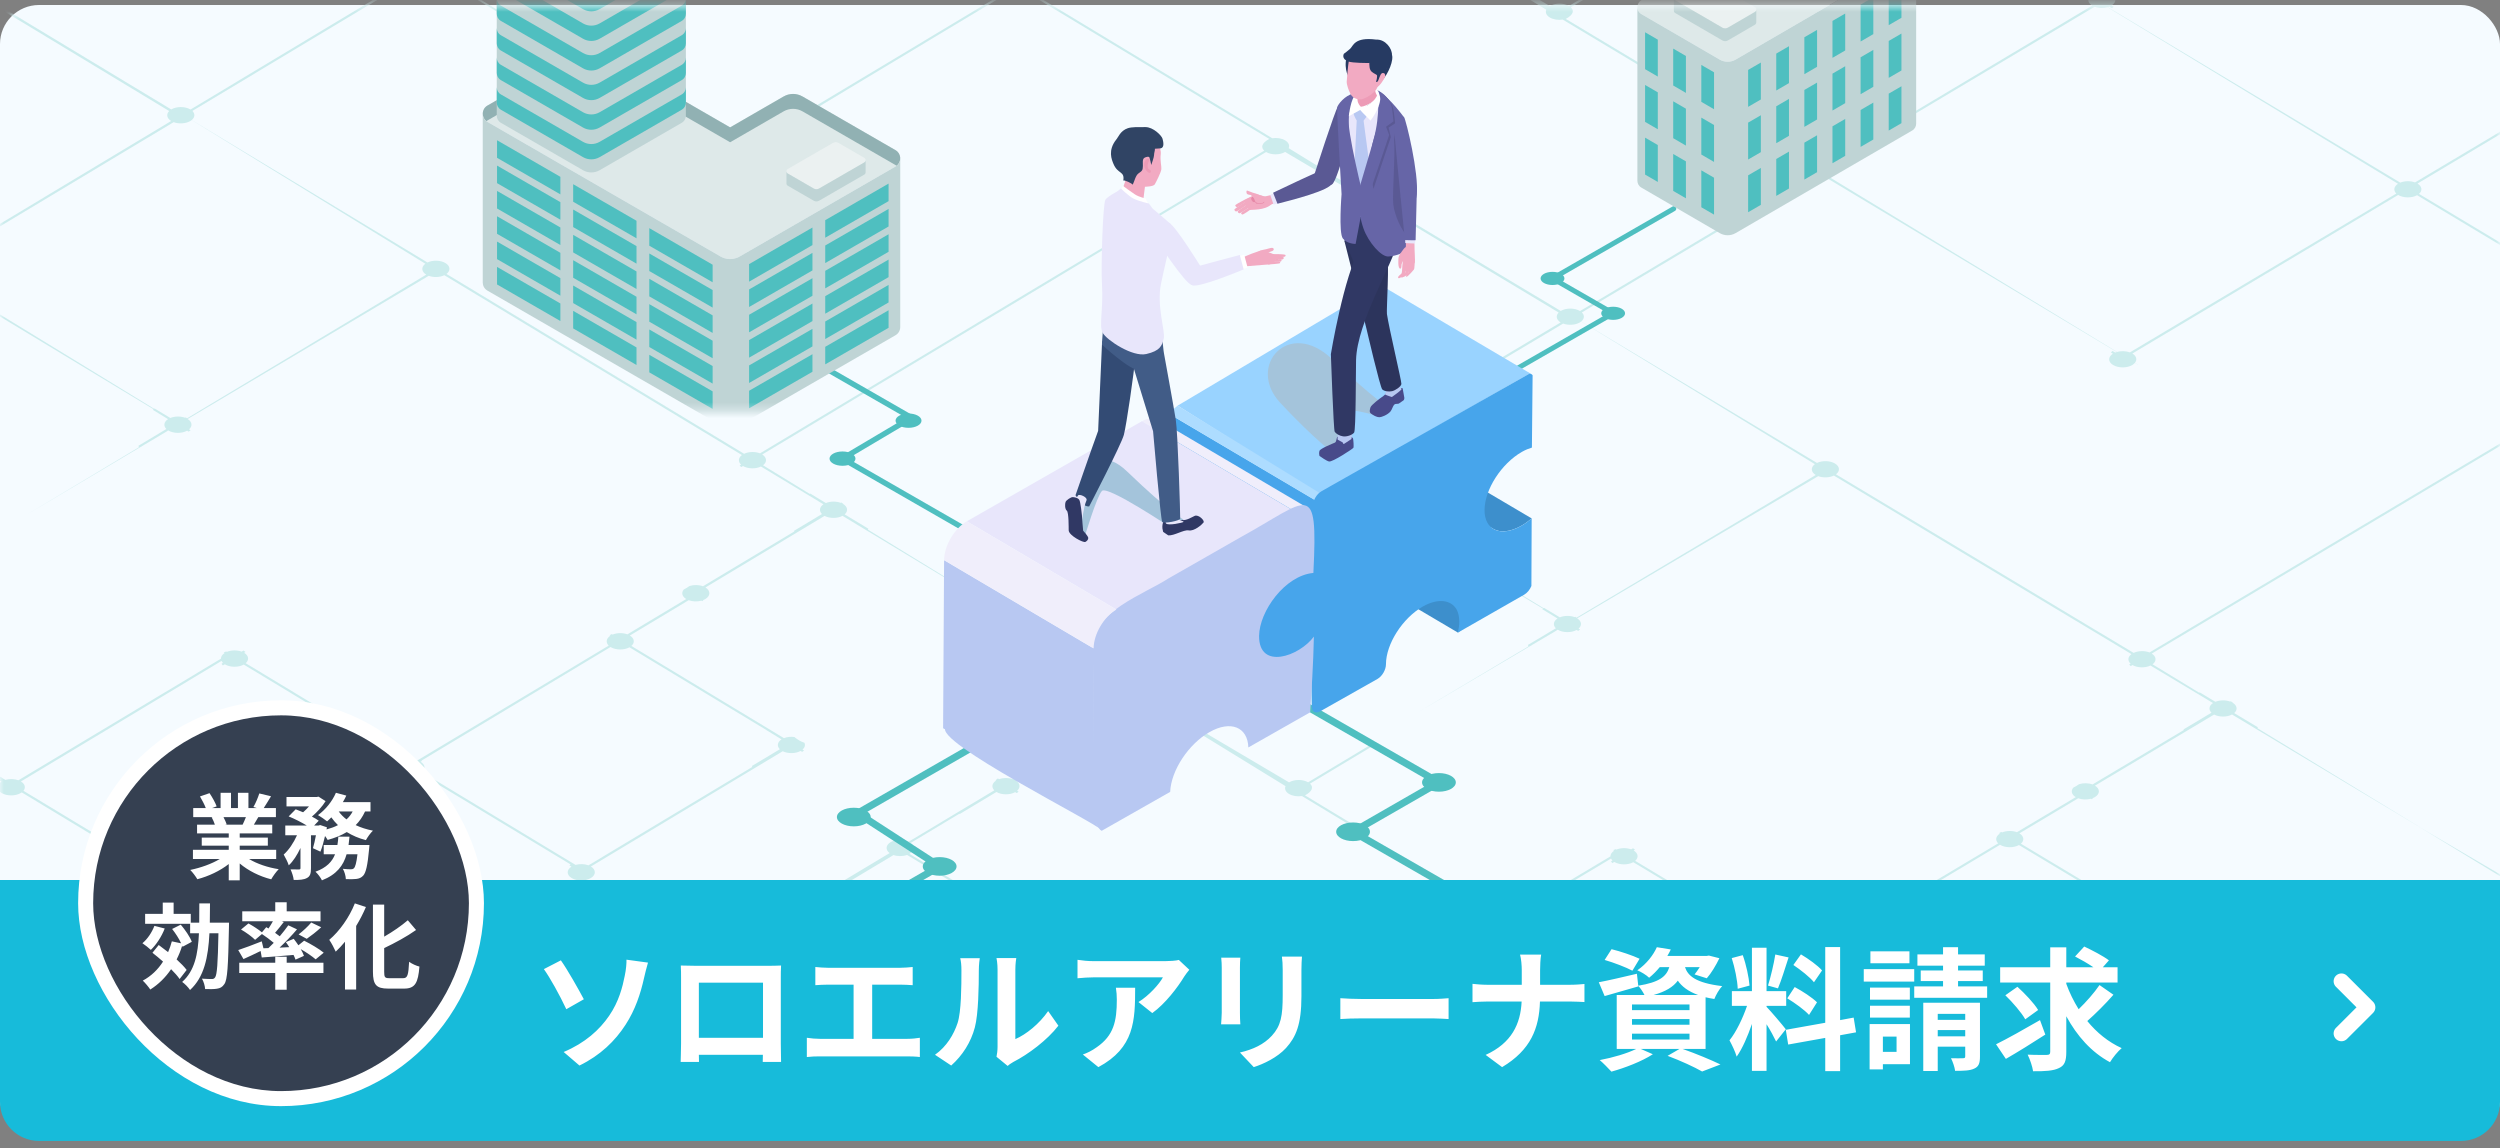 <svg width="320" height="147" viewBox="0 0 320 147" fill="none" xmlns="http://www.w3.org/2000/svg">
<rect x="0" y="0" width="320" height="147" fill="#808080" stroke="none"/>
<rect y="0.64" width="320" height="145" rx="5" fill="#F5FBFF"/>
<mask id="mask0_98_32" style="mask-type:alpha" maskUnits="userSpaceOnUse" x="0" y="0" width="320" height="146">
<rect y="0.64" width="320" height="145" rx="5" fill="#F5FBFF"/>
</mask>
<g mask="url(#mask0_98_32)">
<path d="M356.551 -83.557L343.989 -76.07C343.324 -76.381 342.389 -76.365 341.759 -76.03L323.181 -87.162L329.376 -90.858C329.315 -90.85 329.253 -90.844 329.192 -90.836L323.074 -87.228L318.816 -89.779C318.657 -89.765 318.497 -89.751 318.336 -89.737L322.794 -87.063L291.302 -68.486C290.684 -68.714 289.877 -68.69 289.298 -68.41L279.56 -74.253V-74.218L274.502 -77.253C274.836 -77.574 274.852 -77.982 274.547 -78.308L291.26 -88.271C291.05 -88.266 290.839 -88.26 290.629 -88.256L274.322 -78.495C273.681 -78.883 272.791 -78.931 272.12 -78.683L259.088 -86.502C259.059 -86.593 259.029 -86.686 259.007 -86.778L250.55 -91.85C250.383 -91.843 250.215 -91.837 250.047 -91.83L255.884 -88.329L271.819 -78.54C271.124 -78.126 271.12 -77.469 271.798 -77.062L264.087 -72.436L237.751 -56.901C237.212 -57.101 236.528 -57.107 235.979 -56.919L235.974 -56.922C235.955 -56.916 235.934 -56.911 235.913 -56.905L235.924 -56.898C235.864 -56.876 235.802 -56.853 235.747 -56.825L235.703 -56.85C235.653 -56.839 235.602 -56.834 235.552 -56.825C235.491 -56.791 235.429 -56.761 235.367 -56.73L235.479 -56.663C234.934 -56.255 234.973 -55.659 235.602 -55.282C236.127 -54.966 236.906 -54.898 237.547 -55.07C237.803 -55.238 238.08 -55.376 238.369 -55.485L238.341 -55.502C238.723 -55.898 238.633 -56.412 238.068 -56.751L259.47 -69.514L272.179 -76.89C272.84 -76.668 273.692 -76.724 274.257 -77.061L280.069 -73.576C280.08 -73.585 280.091 -73.594 280.102 -73.602L289.03 -68.245C288.485 -67.837 288.524 -67.241 289.154 -66.864C289.726 -66.52 290.598 -66.471 291.267 -66.708L341.902 -36.508C341.268 -36.128 341.232 -35.529 341.787 -35.12L340.884 -34.57C340.289 -34.773 339.537 -34.749 338.979 -34.497L338.942 -34.519C338.921 -34.507 338.899 -34.494 338.878 -34.481L338.91 -34.462C338.872 -34.442 338.832 -34.425 338.795 -34.404C338.212 -34.056 338.127 -33.524 338.539 -33.124L334.725 -30.851C334.036 -31.163 333.065 -31.132 332.442 -30.762L332.392 -30.793C332.312 -30.719 332.23 -30.649 332.144 -30.581L332.179 -30.56C331.817 -30.199 331.852 -29.736 332.286 -29.398L326.131 -25.73C326.147 -25.718 326.162 -25.706 326.178 -25.695L308.014 -14.98C307.396 -15.209 306.589 -15.185 306.009 -14.905L267.918 -37.76C268.358 -38.084 268.423 -38.527 268.118 -38.886C267.984 -38.977 267.857 -39.077 267.735 -39.184C267.136 -39.508 266.255 -39.535 265.603 -39.27C265.532 -39.215 265.458 -39.162 265.382 -39.11C265.345 -39.085 265.306 -39.058 265.268 -39.033C265.192 -38.983 265.115 -38.936 265.036 -38.893C264.694 -38.506 264.787 -38.018 265.319 -37.687L200.823 0.758C200.146 0.363 199.058 0.366 198.385 0.768L190.715 -3.735L173.814 -13.876C173.835 -13.727 173.853 -13.577 173.872 -13.427L197.927 1.244C197.777 1.588 197.925 1.968 198.374 2.237C198.822 2.505 199.455 2.596 200.032 2.508L231.106 21.152C230.637 21.557 230.701 22.115 231.3 22.474L202.246 39.812C201.556 39.397 200.454 39.397 199.774 39.802L173.743 24.205C173.75 24.322 173.756 24.439 173.763 24.556L199.51 40.004C199.11 40.403 199.193 40.926 199.765 41.27L173.265 57.082V57.403L200.082 41.418C200.751 41.666 201.642 41.617 202.224 41.27C202.285 41.233 202.34 41.194 202.39 41.155L232.303 59.412C231.748 59.82 231.784 60.42 232.418 60.8L201.798 79.062C201.74 79.024 201.681 78.986 201.623 78.945L201.549 78.99C200.969 78.774 200.223 78.784 199.656 79.018L197.643 77.811C197.625 77.825 197.606 77.838 197.588 77.852L173.266 63.071C173.266 63.173 173.266 63.276 173.266 63.378L197.506 77.912C197.475 77.935 197.446 77.959 197.415 77.981L199.366 79.167C198.822 79.514 198.751 80.029 199.151 80.42L195.574 82.552C195.598 82.614 195.62 82.674 195.643 82.734L181.257 91.315L195.672 82.812V82.814L196.292 82.444L199.205 80.726C199.232 80.702 199.26 80.681 199.286 80.657L199.381 80.601C200.058 81.006 201.127 81.014 201.808 80.635L202.007 80.754C202.088 80.692 202.17 80.636 202.256 80.581L202.057 80.462C202.521 80.06 202.461 79.509 201.877 79.149L232.729 60.949C233.348 61.177 234.155 61.153 234.734 60.873L272.825 83.728C272.345 84.083 272.31 84.579 272.717 84.952L272.531 85.063C272.6 85.127 272.667 85.192 272.733 85.261L272.959 85.126C273.593 85.496 274.585 85.517 275.26 85.189L283.262 89.99C282.739 90.338 282.675 90.843 283.069 91.228L279.493 93.361C279.504 93.39 279.514 93.416 279.525 93.445L267.841 100.409C267.315 100.214 266.655 100.206 266.113 100.378C265.882 100.546 265.637 100.695 265.381 100.821C265.37 100.827 265.36 100.832 265.349 100.838L265.361 100.846C265.05 101.233 265.157 101.708 265.692 102.029C265.692 102.029 265.694 102.031 265.697 102.032L258.166 106.521C257.586 106.305 256.84 106.315 256.273 106.549L256.166 106.486C256.073 106.539 255.977 106.588 255.88 106.634L255.984 106.698C255.44 107.045 255.369 107.56 255.769 107.951L231.292 122.541C230.833 122.39 230.286 122.373 229.806 122.491L209.302 110.188C209.771 109.783 209.707 109.225 209.108 108.866L209.287 108.76C209.198 108.702 209.112 108.64 209.027 108.577L208.791 108.718C208.21 108.502 207.465 108.511 206.895 108.746L206.811 108.695C206.702 108.74 206.593 108.781 206.481 108.817L206.607 108.894C206.29 109.097 206.134 109.357 206.139 109.615L180.211 125.07C179.703 124.882 179.071 124.865 178.541 125.02L172.845 121.605C172.845 121.714 172.845 121.823 172.846 121.933L177.901 124.965C177.861 125.004 177.82 125.043 177.777 125.081L178.036 125.238C177.389 125.646 177.395 126.288 178.061 126.688C178.736 127.093 179.837 127.093 180.517 126.688C180.56 126.662 180.601 126.634 180.639 126.608L202.575 139.77C202.24 140.091 202.225 140.499 202.53 140.825L195.14 145.23C195.335 145.224 195.529 145.22 195.724 145.22L202.755 141.012C203.394 141.4 204.285 141.448 204.957 141.199L204.976 141.212C205.083 141.166 205.19 141.124 205.299 141.086L205.256 141.059C205.929 140.66 205.953 140.032 205.338 139.622C204.989 139.561 204.646 139.465 204.317 139.334L219.689 130.276C220.296 130.501 221.089 130.477 221.659 130.202L246.838 145.291C247.009 145.289 247.178 145.284 247.349 145.282L221.922 130.044C222.059 129.941 222.157 129.828 222.22 129.709C222.636 129.308 222.558 128.775 221.979 128.429L228.921 124.288C228.931 124.302 228.942 124.314 228.952 124.327L229.203 124.177C229.88 124.584 230.949 124.591 231.63 124.211L250.882 135.762C250.836 135.805 250.791 135.85 250.742 135.892L251.001 136.049C250.355 136.457 250.36 137.099 251.026 137.499C251.702 137.904 252.802 137.904 253.482 137.499C254.165 137.092 254.166 136.435 253.492 136.029L278.049 121.378C278.726 121.707 279.695 121.694 280.332 121.34L280.531 121.459C280.612 121.397 280.694 121.341 280.779 121.286L280.581 121.167C280.879 120.909 280.96 120.591 280.827 120.301C280.386 120.169 279.939 119.9 279.539 119.569C279.088 119.509 278.606 119.555 278.206 119.714L258.674 107.994C259.143 107.589 259.078 107.031 258.48 106.672L266.006 102.181C266.503 102.364 267.121 102.383 267.646 102.238L267.745 102.299C267.791 102.269 267.837 102.241 267.885 102.213L267.829 102.179C267.941 102.137 268.047 102.09 268.145 102.031C268.826 101.624 268.829 100.967 268.155 100.562L283.403 91.464C284.072 91.809 285.05 91.806 285.699 91.458L310.701 106.459L309.902 105.991L323.254 114.134C323.181 114.166 323.11 114.2 323.043 114.239C322.36 114.646 322.359 115.303 323.033 115.708L317.375 119.084C317.374 119.076 317.371 119.069 317.368 119.06L307.516 124.927C306.97 124.731 306.286 124.732 305.74 124.927L305.584 124.834C305.488 124.916 305.388 124.993 305.285 125.067L305.355 125.109C304.816 125.453 304.742 125.96 305.127 126.348L294.183 132.864C293.502 132.529 292.494 132.553 291.854 132.934C291.217 133.314 291.173 133.917 291.73 134.325L274.713 144.456C275.099 144.41 275.487 144.365 275.873 144.321L292.227 134.573C292.764 134.754 293.429 134.751 293.964 134.559L307.67 142.782C307.845 142.777 308.019 142.771 308.196 142.767L294.269 134.423C294.934 134.028 294.983 133.429 294.444 133.023L300.676 129.312C300.685 129.327 300.693 129.343 300.7 129.36L305.401 126.557C306.078 126.947 307.127 126.953 307.8 126.577L307.998 126.696C308.08 126.634 308.162 126.578 308.247 126.524L308.049 126.405C308.515 126.002 308.453 125.448 307.864 125.088L323.349 115.857C323.927 116.072 324.667 116.063 325.235 115.833L325.576 116.038C325.643 115.972 325.712 115.908 325.783 115.844L325.524 115.687C325.57 115.658 325.612 115.627 325.653 115.595L342.404 125.812C342.256 126.155 342.403 126.535 342.852 126.804C343.299 127.072 343.933 127.163 344.509 127.075L352.957 132.144C352.963 132.04 352.968 131.936 352.975 131.834L344.898 126.986C345.906 126.449 345.983 125.901 345.541 125.499L353.385 120.824C353.388 120.716 353.39 120.608 353.392 120.501L345.299 125.325C344.622 124.93 343.534 124.933 342.861 125.335L325.875 115.365C326.133 114.989 326.01 114.544 325.502 114.239C324.986 113.93 324.222 113.858 323.586 114.021L310.718 106.468L288.955 93.21C288.969 93.17 288.983 93.128 288.998 93.087L285.976 91.273C286.444 90.868 286.38 90.31 285.781 89.951L285.806 89.936C285.716 89.88 285.626 89.819 285.539 89.758L285.465 89.803C284.885 89.588 284.139 89.597 283.57 89.831L281.557 88.622C281.538 88.638 281.517 88.652 281.497 88.667L275.527 85.031C276.069 84.627 276.034 84.038 275.422 83.66L339.918 45.214C340.595 45.61 341.684 45.607 342.356 45.205L352.703 51.277C352.699 51.102 352.696 50.927 352.692 50.752L342.811 44.725C342.961 44.382 342.812 44.002 342.363 43.733C341.916 43.465 341.282 43.374 340.706 43.462L309.632 24.818C310.099 24.413 310.036 23.855 309.438 23.496L338.492 6.158C339.181 6.573 340.284 6.573 340.963 6.168L352.142 12.866C352.142 12.748 352.142 12.632 352.142 12.514L341.225 5.964C341.625 5.565 341.542 5.042 340.97 4.699L352.266 -2.043C352.269 -2.155 352.271 -2.266 352.273 -2.378L340.654 4.549C339.986 4.3 339.095 4.35 338.513 4.697C338.451 4.734 338.397 4.773 338.346 4.812L308.433 -13.445C308.989 -13.853 308.952 -14.453 308.319 -14.833L324.049 -24.216C324.081 -24.151 324.112 -24.088 324.144 -24.024L332.74 -29.147C333.409 -28.899 334.3 -28.948 334.882 -29.296C335.465 -29.643 335.55 -30.176 335.138 -30.576L338.953 -32.849C339.643 -32.537 340.614 -32.568 341.236 -32.938L353.254 -25.737C353.261 -25.849 353.268 -25.962 353.275 -26.075L341.498 -33.141C341.86 -33.503 341.825 -33.965 341.391 -34.303L342.32 -34.857C342.977 -34.651 343.807 -34.711 344.357 -35.042C344.904 -35.37 345.004 -35.862 344.663 -36.255L354.356 -42.033C354.369 -42.218 354.383 -42.402 354.395 -42.587L353.949 -42.32V-42.428L344.211 -36.585C343.632 -36.866 342.825 -36.89 342.207 -36.661L316.64 -51.742L291.724 -66.949C292.28 -67.357 292.243 -67.957 291.61 -68.337L322.896 -86.997L331.845 -81.628C331.816 -81.614 331.785 -81.598 331.756 -81.584L341.415 -75.789C341.049 -75.423 341.088 -74.954 341.537 -74.614L333.477 -69.81C332.8 -70.206 331.712 -70.203 331.039 -69.8L330.807 -69.936C330.694 -69.751 330.569 -69.578 330.432 -69.415L330.583 -69.323C330.434 -68.979 330.582 -68.599 331.03 -68.33C331.477 -68.062 332.111 -67.971 332.687 -68.059L334.056 -67.238L355.212 -54.383C355.222 -54.539 355.233 -54.693 355.243 -54.849L333.075 -68.149C334.083 -68.686 334.16 -69.234 333.718 -69.636L341.542 -74.3C341.597 -74.271 341.65 -74.24 341.703 -74.208L341.983 -74.375C342.652 -74.127 343.543 -74.176 344.124 -74.523C344.708 -74.871 344.793 -75.404 344.38 -75.803L356.532 -83.046C356.535 -83.218 356.538 -83.388 356.541 -83.558L356.551 -83.557ZM229.068 122.664L229.194 122.742C228.67 123.075 228.586 123.563 228.935 123.947L221.671 128.277C221.094 128.064 220.354 128.071 219.786 128.301L219.445 128.097C219.377 128.162 219.309 128.227 219.237 128.29L219.496 128.447C219.458 128.471 219.424 128.496 219.391 128.521L219.361 128.503C219.226 128.53 219.092 128.554 218.956 128.575L219.19 128.718C219.119 128.807 219.07 128.901 219.043 128.997C218.762 129.371 218.877 129.824 219.389 130.132L204.026 139.283C203.593 139.287 203.162 139.385 202.829 139.583L180.858 126.407C181.174 126.02 181.067 125.541 180.532 125.22L206.213 109.898C206.255 109.985 206.316 110.069 206.397 110.147L206.207 110.261C206.266 110.332 206.323 110.404 206.378 110.478L206.629 110.328C207.306 110.735 208.375 110.742 209.056 110.362L229.375 122.554C229.273 122.594 229.171 122.634 229.066 122.669L229.068 122.664ZM275.954 118.676C275.954 118.676 275.947 118.682 275.943 118.685L277.894 119.871C277.35 120.218 277.279 120.733 277.679 121.124L274.102 123.256C274.119 123.298 274.133 123.339 274.148 123.381L253.181 135.88C252.679 135.694 252.056 135.676 251.528 135.825L231.885 124.038C232.353 123.633 232.289 123.075 231.69 122.716L231.869 122.61C231.848 122.596 231.829 122.582 231.809 122.568L256.003 108.133C256.68 108.538 257.748 108.547 258.429 108.167L275.951 118.68L275.954 118.676ZM340.324 43.552C339.316 44.089 339.239 44.637 339.681 45.039L275.136 83.514C274.517 83.27 273.691 83.29 273.101 83.57L235.005 60.713C235.551 60.305 235.512 59.709 234.882 59.332C234.251 58.954 233.257 58.929 232.573 59.254L202.398 41.149C202.818 40.807 202.846 40.347 202.48 39.991L231.616 22.622C232.197 22.838 232.942 22.828 233.51 22.594L270.948 45.057C270.878 45.078 270.808 45.101 270.742 45.127L270.401 44.923C270.334 44.989 270.265 45.053 270.194 45.116L270.453 45.273C269.807 45.683 269.812 46.323 270.478 46.723C271.154 47.128 272.254 47.128 272.934 46.723C273.073 46.64 273.182 46.546 273.264 46.447L273.677 46.693C273.677 46.693 273.687 46.689 273.691 46.686L273.274 46.433C273.584 46.046 273.475 45.571 272.944 45.251L306.962 24.954C307.638 25.359 308.708 25.367 309.389 24.987L340.324 43.549V43.552ZM234.012 21.193L268.114 0.865C268.612 1.048 269.229 1.068 269.753 0.923L306.944 23.524C306.4 23.872 306.328 24.386 306.728 24.777L272.626 45.105C272.128 44.921 271.512 44.902 270.987 45.046L233.797 22.446C234.341 22.098 234.412 21.584 234.012 21.193ZM338.345 4.822C337.925 5.164 337.897 5.624 338.264 5.98L309.127 23.349C308.547 23.133 307.801 23.142 307.233 23.377L269.795 0.914C269.865 0.893 269.935 0.87 270.001 0.844L270.342 1.048C270.409 0.982 270.478 0.918 270.549 0.855L270.291 0.698C270.937 0.288 270.931 -0.352 270.265 -0.752C269.59 -1.157 268.489 -1.157 267.809 -0.752C267.671 -0.669 267.562 -0.575 267.479 -0.476L267.162 -0.666C267.162 -0.666 267.155 -0.659 267.152 -0.656L267.469 -0.463C267.159 -0.076 267.268 0.399 267.799 0.719L233.781 21.016C233.104 20.611 232.036 20.602 231.355 20.982L200.419 2.421C201.428 1.884 201.505 1.336 201.063 0.933L265.608 -37.541C265.796 -37.467 266.003 -37.419 266.219 -37.393C266.32 -37.401 266.422 -37.407 266.522 -37.407C266.601 -37.407 266.678 -37.404 266.755 -37.398C266.829 -37.403 266.904 -37.407 266.978 -37.407C267.127 -37.428 267.274 -37.457 267.409 -37.504L267.671 -37.347C267.685 -37.344 267.697 -37.342 267.711 -37.34L267.429 -37.512C267.503 -37.537 267.574 -37.565 267.643 -37.598L268.402 -37.142C268.804 -36.985 269.17 -36.762 269.492 -36.489L305.738 -14.741C305.193 -14.333 305.232 -13.737 305.861 -13.36C306.492 -12.981 307.487 -12.956 308.17 -13.281L338.345 4.823V4.822ZM310.256 -55.512L291.268 -66.712C291.334 -66.736 291.401 -66.758 291.461 -66.788L310.256 -55.512Z" fill="#CCECED"/>
<path d="M178.69 -110.218L166.129 -102.679C165.464 -102.992 164.528 -102.976 163.899 -102.639L145.322 -113.849L151.517 -117.571C151.455 -117.563 151.394 -117.556 151.332 -117.549L145.214 -113.916L140.957 -116.485C140.797 -116.471 140.638 -116.457 140.477 -116.443L144.934 -113.749L113.443 -95.041C112.825 -95.271 112.018 -95.247 111.439 -94.965L101.702 -100.849V-100.814L96.644 -103.87C96.978 -104.193 96.994 -104.604 96.689 -104.933L113.401 -114.966C113.192 -114.96 112.98 -114.955 112.771 -114.95L96.463 -105.121C95.823 -105.512 94.933 -105.56 94.262 -105.31L81.231 -113.184C81.201 -113.276 81.172 -113.369 81.15 -113.462L72.693 -118.57C72.525 -118.563 72.357 -118.557 72.19 -118.55L78.026 -115.024L93.961 -105.166C93.266 -104.749 93.262 -104.087 93.94 -103.678L86.23 -99.019L59.894 -83.375C59.355 -83.577 58.672 -83.582 58.122 -83.393L58.118 -83.396C58.098 -83.391 58.077 -83.385 58.056 -83.379L58.067 -83.372C58.007 -83.35 57.946 -83.327 57.89 -83.299L57.846 -83.324C57.796 -83.313 57.745 -83.307 57.695 -83.299C57.634 -83.265 57.572 -83.234 57.511 -83.203L57.623 -83.135C57.077 -82.724 57.116 -82.124 57.745 -81.744C58.27 -81.427 59.049 -81.358 59.69 -81.531C59.946 -81.701 60.223 -81.839 60.512 -81.949L60.484 -81.966C60.866 -82.366 60.776 -82.882 60.211 -83.224L81.612 -96.077L94.321 -103.504C94.982 -103.281 95.834 -103.338 96.399 -103.677L102.211 -100.167C102.222 -100.177 102.233 -100.185 102.244 -100.194L111.172 -94.798C110.626 -94.388 110.666 -93.788 111.295 -93.408C111.867 -93.062 112.74 -93.013 113.408 -93.251L164.042 -62.839C163.408 -62.456 163.372 -61.852 163.927 -61.441L163.023 -60.887C162.429 -61.091 161.677 -61.067 161.118 -60.813L161.082 -60.836C161.061 -60.823 161.039 -60.81 161.018 -60.798L161.05 -60.778C161.012 -60.758 160.972 -60.741 160.935 -60.72C160.352 -60.37 160.267 -59.834 160.679 -59.431L156.865 -57.141C156.176 -57.456 155.205 -57.425 154.582 -57.052L154.532 -57.084C154.452 -57.009 154.37 -56.938 154.285 -56.87L154.32 -56.849C153.957 -56.485 153.992 -56.019 154.426 -55.679L148.272 -51.984C148.287 -51.973 148.302 -51.96 148.318 -51.949L130.155 -41.16C129.536 -41.39 128.729 -41.366 128.15 -41.083L90.06 -64.1C90.5 -64.426 90.565 -64.872 90.26 -65.233C90.126 -65.325 89.999 -65.425 89.877 -65.534C89.279 -65.86 88.397 -65.887 87.746 -65.62C87.674 -65.565 87.6 -65.511 87.525 -65.459C87.487 -65.434 87.448 -65.407 87.41 -65.381C87.334 -65.331 87.257 -65.284 87.178 -65.24C86.837 -64.851 87.462 -64.026 87.462 -64.026L22.968 -25.31C22.291 -25.709 21.203 -25.706 20.53 -25.3L12.859 -29.835L-4.041 -40.047C-4.02 -39.898 -4.002 -39.746 -3.983 -39.595L20.071 -24.82C19.921 -24.475 20.07 -24.092 20.518 -23.821C20.966 -23.551 21.6 -23.46 22.176 -23.549L53.249 -4.773C52.78 -4.365 52.845 -3.803 53.443 -3.442L24.39 14.018C23.701 13.6 22.598 13.6 21.919 14.008L-4.112 -1.698C-4.105 -1.581 -4.099 -1.463 -4.092 -1.345L21.654 14.212C21.254 14.614 21.337 15.14 21.909 15.486L-4.59 31.41V31.733L22.226 15.636C22.895 15.886 23.786 15.836 24.368 15.486C24.429 15.45 24.484 15.41 24.534 15.37L54.446 33.757C53.891 34.167 53.927 34.772 54.561 35.154L23.942 53.544C23.884 53.506 23.825 53.468 23.768 53.427L23.694 53.472C23.113 53.255 22.368 53.265 21.8 53.501L19.787 52.285C19.769 52.299 19.751 52.312 19.733 52.326L-4.589 37.441C-4.589 37.544 -4.589 37.647 -4.589 37.75L19.65 52.387C19.619 52.409 19.59 52.433 19.559 52.456L21.51 53.65C20.966 54 20.895 54.518 21.295 54.912L17.718 57.059C17.742 57.121 17.765 57.182 17.787 57.243L3.402 65.884L17.816 57.321V57.323L18.436 56.951L21.349 55.22C21.376 55.196 21.404 55.175 21.43 55.151L21.526 55.094C22.203 55.502 23.271 55.511 23.952 55.128L24.151 55.248C24.232 55.186 24.314 55.13 24.4 55.075L24.201 54.955C24.666 54.549 24.605 53.995 24.021 53.632L54.873 35.304C55.491 35.534 56.298 35.51 56.877 35.227L94.967 58.244C94.487 58.601 94.452 59.101 94.859 59.476L94.673 59.588C94.742 59.653 94.809 59.718 94.875 59.787L95.101 59.651C95.735 60.024 96.727 60.045 97.402 59.715L105.404 64.55C104.881 64.9 104.816 65.408 105.211 65.796L101.634 67.944C101.646 67.973 101.655 68 101.667 68.028L89.984 75.042C89.458 74.845 88.797 74.837 88.255 75.011C88.024 75.18 87.779 75.33 87.523 75.457C87.512 75.462 87.502 75.468 87.491 75.474L87.504 75.482C87.192 75.872 87.299 76.35 87.834 76.674C87.834 76.674 87.837 76.675 87.839 76.676L80.309 81.197C79.728 80.979 78.983 80.989 78.415 81.225L78.309 81.161C78.215 81.215 78.12 81.264 78.022 81.311L78.127 81.374C77.583 81.725 77.511 82.243 77.912 82.637L53.435 97.329C52.976 97.177 52.429 97.16 51.95 97.279L31.446 84.89C31.915 84.482 31.851 83.92 31.252 83.558L31.431 83.451C31.341 83.393 31.256 83.331 31.171 83.268L30.934 83.409C30.354 83.191 29.608 83.201 29.039 83.437L28.955 83.386C28.846 83.431 28.737 83.472 28.625 83.509L28.751 83.587C28.434 83.791 28.278 84.052 28.282 84.312L2.355 99.876C1.848 99.687 1.215 99.67 0.685 99.826L-5.01 96.386C-5.01 96.497 -5.01 96.607 -5.009 96.717L0.046 99.77C0.006 99.81 -0.035 99.849 -0.078 99.888L0.18 100.046C-0.466 100.456 -0.46 101.103 0.206 101.505C0.881 101.913 1.982 101.913 2.662 101.505C2.705 101.48 2.746 101.452 2.783 101.425L24.719 114.679C24.384 115.003 24.369 115.413 24.674 115.742L17.285 120.178C17.479 120.172 17.674 120.168 17.868 120.168L24.899 115.93C25.538 116.321 26.429 116.369 27.101 116.119L27.12 116.132C27.227 116.085 27.334 116.043 27.443 116.005L27.4 115.978C28.073 115.576 28.096 114.943 27.483 114.531C27.133 114.469 26.79 114.373 26.462 114.24L41.833 105.119C42.44 105.345 43.233 105.321 43.802 105.044L68.981 120.24C69.152 120.237 69.321 120.233 69.492 120.23L44.065 104.885C44.202 104.782 44.3 104.668 44.363 104.548C44.78 104.144 44.702 103.607 44.123 103.259L51.064 99.088C51.074 99.103 51.085 99.115 51.095 99.128L51.347 98.977C52.024 99.386 53.092 99.393 53.773 99.011L73.025 110.643C72.978 110.687 72.934 110.732 72.885 110.775L73.144 110.933C72.497 111.343 72.503 111.99 73.169 112.392C73.844 112.8 74.945 112.8 75.625 112.392C76.307 111.983 76.309 111.321 75.635 110.913L100.191 96.158C100.868 96.49 101.837 96.477 102.474 96.12L102.672 96.24C102.753 96.178 102.836 96.121 102.921 96.066L102.723 95.946C103.02 95.686 103.102 95.366 102.969 95.074C102.528 94.941 102.081 94.67 101.681 94.337C101.23 94.276 100.748 94.323 100.348 94.482L80.817 82.68C81.285 82.272 81.221 81.71 80.622 81.349L88.148 76.826C88.645 77.011 89.263 77.029 89.788 76.884L89.887 76.945C89.933 76.915 89.979 76.887 90.027 76.859L89.971 76.825C90.083 76.782 90.189 76.734 90.287 76.675C90.968 76.266 90.971 75.603 90.297 75.195L105.545 66.034C106.214 66.381 107.191 66.378 107.84 66.028L132.842 81.135L132.043 80.663L145.395 88.864C145.322 88.896 145.251 88.93 145.183 88.969C144.501 89.379 144.499 90.041 145.174 90.449L139.516 93.848C139.515 93.84 139.512 93.833 139.509 93.824L129.657 99.732C129.111 99.535 128.427 99.536 127.88 99.732L127.725 99.639C127.629 99.721 127.529 99.799 127.426 99.873L127.496 99.916C126.957 100.262 126.883 100.773 127.268 101.164L116.325 107.725C115.643 107.388 114.635 107.412 113.996 107.796C113.358 108.178 113.315 108.785 113.871 109.196L96.855 119.399C97.241 119.352 97.629 119.307 98.015 119.263L114.368 109.446C114.905 109.628 115.571 109.625 116.105 109.432L129.811 117.713C129.985 117.707 130.16 117.702 130.337 117.698L116.41 109.295C117.076 108.897 117.125 108.294 116.585 107.885L122.817 104.148C122.826 104.164 122.834 104.179 122.841 104.196L127.542 101.374C128.219 101.767 129.268 101.772 129.941 101.394L130.139 101.514C130.22 101.452 130.303 101.395 130.388 101.34L130.19 101.22C130.655 100.815 130.594 100.257 130.005 99.895L145.49 90.599C146.067 90.815 146.807 90.806 147.375 90.575L147.716 90.781C147.784 90.714 147.852 90.649 147.923 90.586L147.665 90.428C147.711 90.398 147.753 90.367 147.793 90.335L164.544 100.623C164.396 100.969 164.542 101.351 164.991 101.623C165.439 101.892 166.073 101.984 166.649 101.895L175.097 107C175.102 106.895 175.108 106.791 175.115 106.688L167.038 101.806C168.046 101.265 168.123 100.713 167.681 100.308L175.525 95.6C175.528 95.492 175.529 95.383 175.532 95.275L167.439 100.133C166.762 99.735 165.674 99.738 165.001 100.143L148.016 90.103C148.273 89.725 148.15 89.276 147.642 88.969C147.126 88.657 146.363 88.585 145.726 88.749L132.858 81.143L111.096 67.793C111.11 67.752 111.124 67.709 111.14 67.668L108.117 65.842C108.586 65.434 108.521 64.872 107.923 64.51L107.948 64.495C107.857 64.438 107.768 64.378 107.681 64.316L107.607 64.361C107.026 64.145 106.281 64.153 105.712 64.389L103.699 63.172C103.679 63.188 103.658 63.202 103.639 63.217L97.669 59.555C98.21 59.149 98.175 58.556 97.564 58.175L162.058 19.459C162.735 19.857 163.824 19.854 164.496 19.449L174.842 25.564C174.838 25.388 174.835 25.212 174.831 25.035L164.951 18.966C165.101 18.62 164.952 18.238 164.503 17.967C164.056 17.697 163.422 17.605 162.846 17.694L131.773 -1.081C132.24 -1.489 132.177 -2.051 131.579 -2.413L160.632 -19.872C161.321 -19.455 162.423 -19.455 163.103 -19.863L174.281 -13.117C174.281 -13.236 174.281 -13.353 174.281 -13.472L163.365 -20.067C163.765 -20.47 163.682 -20.996 163.11 -21.342L174.406 -28.131C174.409 -28.244 174.41 -28.355 174.413 -28.468L162.794 -21.493C162.126 -21.743 161.235 -21.694 160.653 -21.343C160.591 -21.307 160.537 -21.267 160.486 -21.228L130.574 -39.614C131.13 -40.025 131.093 -40.629 130.46 -41.011L146.189 -50.46C146.221 -50.395 146.252 -50.331 146.284 -50.266L154.88 -55.426C155.549 -55.176 156.44 -55.226 157.022 -55.576C157.605 -55.926 157.69 -56.462 157.278 -56.865L161.093 -59.154C161.783 -58.84 162.754 -58.871 163.376 -59.243L175.393 -51.992C175.4 -52.104 175.407 -52.219 175.414 -52.332L163.637 -59.448C164 -59.812 163.965 -60.278 163.531 -60.618L164.46 -61.176C165.117 -60.968 165.947 -61.029 166.496 -61.362C167.043 -61.693 167.144 -62.188 166.803 -62.583L176.495 -68.403C176.508 -68.589 176.522 -68.774 176.535 -68.96L176.088 -68.692V-68.801L166.351 -62.917C165.772 -63.199 164.965 -63.223 164.347 -62.993L138.78 -78.18L113.866 -93.494C114.421 -93.905 114.385 -94.509 113.751 -94.892L145.037 -113.683L153.985 -108.276C153.956 -108.262 153.925 -108.246 153.896 -108.232L163.555 -102.396C163.189 -102.028 163.228 -101.555 163.677 -101.213L155.618 -96.375C154.941 -96.773 153.852 -96.771 153.18 -96.365L152.947 -96.502C152.834 -96.316 152.71 -96.141 152.573 -95.977L152.724 -95.884C152.574 -95.538 152.722 -95.156 153.17 -94.885C153.617 -94.615 154.251 -94.523 154.827 -94.612L156.197 -93.785L177.351 -80.84C177.361 -80.996 177.372 -81.151 177.382 -81.308L155.215 -94.702C156.223 -95.243 156.3 -95.795 155.858 -96.2L163.682 -100.897C163.737 -100.867 163.79 -100.836 163.843 -100.804L164.123 -100.972C164.791 -100.722 165.682 -100.771 166.264 -101.121C166.847 -101.472 166.933 -102.008 166.52 -102.41L178.672 -109.705C178.675 -109.877 178.677 -110.049 178.68 -110.22L178.69 -110.218ZM51.211 97.454L51.337 97.531C50.814 97.867 50.73 98.359 51.078 98.746L43.815 103.106C43.237 102.892 42.497 102.899 41.929 103.13L41.588 102.924C41.521 102.99 41.452 103.055 41.381 103.119L41.64 103.277C41.602 103.301 41.567 103.326 41.535 103.352L41.504 103.334C41.37 103.36 41.236 103.384 41.1 103.405L41.334 103.549C41.262 103.64 41.213 103.734 41.187 103.83C40.906 104.207 41.02 104.663 41.532 104.974L26.171 114.189C25.737 114.194 25.306 114.293 24.973 114.492L3.003 101.223C3.319 100.833 3.211 100.351 2.677 100.027L28.357 84.597C28.399 84.685 28.46 84.77 28.541 84.849L28.351 84.963C28.41 85.035 28.467 85.107 28.522 85.182L28.773 85.031C29.45 85.44 30.519 85.447 31.2 85.065L51.519 97.342C51.417 97.383 51.315 97.423 51.21 97.458L51.211 97.454ZM98.096 93.438C98.096 93.438 98.089 93.443 98.085 93.446L100.036 94.64C99.492 94.99 99.42 95.508 99.82 95.902L96.244 98.049C96.261 98.092 96.275 98.133 96.29 98.175L75.324 110.762C74.822 110.575 74.198 110.557 73.671 110.707L54.028 98.837C54.496 98.429 54.432 97.867 53.834 97.506L54.013 97.399C53.992 97.385 53.972 97.371 53.952 97.356L78.145 82.82C78.822 83.228 79.891 83.237 80.572 82.854L98.093 93.442L98.096 93.438ZM162.464 17.785C161.456 18.325 161.379 18.877 161.821 19.282L97.278 58.028C96.659 57.782 95.833 57.802 95.243 58.084L57.148 35.067C57.694 34.656 57.655 34.056 57.025 33.676C56.394 33.295 55.4 33.27 54.716 33.597L24.543 15.365C24.962 15.02 24.99 14.557 24.624 14.199L53.759 -3.292C54.34 -3.075 55.085 -3.085 55.653 -3.32L93.09 19.301C93.02 19.322 92.95 19.345 92.884 19.371L92.543 19.165C92.476 19.232 92.407 19.297 92.336 19.36L92.595 19.518C91.949 19.93 91.954 20.576 92.62 20.978C93.296 21.386 94.396 21.386 95.076 20.978C95.215 20.895 95.324 20.8 95.406 20.7L95.819 20.948C95.819 20.948 95.829 20.944 95.833 20.941L95.416 20.686C95.726 20.296 95.617 19.817 95.086 19.495L129.103 -0.944C129.778 -0.536 130.848 -0.528 131.53 -0.911L162.464 17.782V17.785ZM56.155 -4.732L90.256 -25.203C90.754 -25.018 91.371 -24.998 91.895 -25.144L129.085 -2.384C128.541 -2.034 128.469 -1.516 128.869 -1.122L94.768 19.349C94.27 19.164 93.654 19.144 93.129 19.289L55.94 -3.47C56.484 -3.82 56.555 -4.338 56.155 -4.732ZM160.485 -21.218C160.065 -20.873 160.037 -20.41 160.404 -20.052L131.268 -2.561C130.688 -2.778 129.942 -2.768 129.374 -2.533L91.937 -25.154C92.007 -25.175 92.077 -25.197 92.143 -25.224L92.484 -25.018C92.552 -25.084 92.62 -25.149 92.691 -25.213L92.433 -25.371C93.079 -25.783 93.073 -26.428 92.407 -26.831C91.732 -27.239 90.631 -27.239 89.951 -26.831C89.813 -26.747 89.704 -26.653 89.621 -26.553L89.304 -26.745C89.304 -26.745 89.297 -26.738 89.294 -26.735L89.611 -26.54C89.301 -26.15 89.41 -25.672 89.942 -25.35L55.925 -4.91C55.248 -5.318 54.179 -5.326 53.498 -4.944L22.563 -23.636C23.572 -24.177 23.649 -24.729 23.207 -25.134L87.75 -63.879C87.939 -63.805 88.146 -63.757 88.361 -63.73C88.462 -63.738 88.564 -63.744 88.665 -63.744C88.743 -63.744 88.82 -63.741 88.897 -63.735C88.971 -63.74 89.046 -63.744 89.121 -63.744C89.269 -63.765 89.416 -63.795 89.551 -63.841L89.813 -63.683C89.827 -63.68 89.839 -63.679 89.853 -63.676L89.571 -63.85C89.645 -63.875 89.716 -63.903 89.785 -63.936L90.544 -63.477C90.946 -63.319 91.312 -63.094 91.634 -62.819L127.879 -40.918C127.334 -40.507 127.373 -39.907 128.002 -39.528C128.633 -39.146 129.627 -39.121 130.311 -39.449L160.485 -21.216V-21.218ZM132.397 -81.976L113.41 -93.255C113.476 -93.279 113.543 -93.302 113.603 -93.332L132.397 -81.976Z" fill="#CCECED"/>
</g>
<path d="M124.742 68.773C124.682 68.773 124.622 68.758 124.566 68.726L107.665 59.007C107.557 58.945 107.49 58.831 107.489 58.706C107.489 58.582 107.553 58.468 107.661 58.404L115.975 53.473L99.591 44.051C99.424 43.955 99.366 43.741 99.463 43.574C99.56 43.407 99.774 43.349 99.942 43.446L116.844 53.165C116.951 53.227 117.018 53.341 117.019 53.466C117.019 53.59 116.955 53.704 116.847 53.769L108.533 58.699L124.917 68.121C125.084 68.218 125.143 68.431 125.046 68.598C124.98 68.71 124.863 68.773 124.742 68.773Z" fill="#4FBFC0"/>
<path d="M107.841 59.621C108.759 59.621 109.502 59.21 109.502 58.704C109.502 58.198 108.759 57.788 107.841 57.788C106.924 57.788 106.18 58.198 106.18 58.704C106.18 59.21 106.924 59.621 107.841 59.621Z" fill="#4FBFC0"/>
<path d="M116.292 54.761C117.209 54.761 117.953 54.35 117.953 53.844C117.953 53.338 117.209 52.928 116.292 52.928C115.374 52.928 114.63 53.338 114.63 53.844C114.63 54.35 115.374 54.761 116.292 54.761Z" fill="#4FBFC0"/>
<path d="M190.961 49.349C190.849 49.349 190.741 49.291 190.682 49.189C190.593 49.036 190.645 48.839 190.8 48.75L205.839 40.102L198.561 35.917C198.461 35.859 198.4 35.754 198.4 35.639C198.4 35.525 198.461 35.419 198.561 35.361L214.082 26.435C214.237 26.346 214.433 26.398 214.522 26.552C214.611 26.705 214.559 26.902 214.404 26.991L199.365 35.639L206.643 39.824C206.743 39.882 206.804 39.988 206.804 40.102C206.804 40.217 206.743 40.322 206.643 40.38L191.121 49.306C191.071 49.335 191.015 49.349 190.96 49.349H190.961Z" fill="#4FBFC0"/>
<path d="M206.482 40.944C207.325 40.944 208.008 40.567 208.008 40.102C208.008 39.638 207.325 39.261 206.482 39.261C205.64 39.261 204.956 39.638 204.956 40.102C204.956 40.567 205.64 40.944 206.482 40.944Z" fill="#4FBFC0"/>
<path d="M198.721 36.481C199.564 36.481 200.247 36.104 200.247 35.639C200.247 35.174 199.564 34.797 198.721 34.797C197.878 34.797 197.195 35.174 197.195 35.639C197.195 36.104 197.878 36.481 198.721 36.481Z" fill="#4FBFC0"/>
<path d="M98.295 124C98.136 124 97.983 123.918 97.899 123.773C97.773 123.556 97.848 123.277 98.067 123.152L119.406 110.879L109.527 104.473C109.395 104.387 109.315 104.238 109.32 104.081C109.325 103.923 109.411 103.778 109.548 103.699L131.532 91.057C131.749 90.931 132.029 91.005 132.155 91.224C132.282 91.44 132.207 91.719 131.988 91.845L110.649 104.117L120.528 110.523C120.66 110.609 120.739 110.758 120.735 110.915C120.73 111.073 120.643 111.218 120.507 111.297L98.521 123.938C98.45 123.979 98.371 123.998 98.293 123.998L98.295 124Z" fill="#4FBFC0"/>
<path d="M109.285 105.773C110.478 105.773 111.446 105.239 111.446 104.581C111.446 103.922 110.478 103.389 109.285 103.389C108.091 103.389 107.124 103.922 107.124 104.581C107.124 105.239 108.091 105.773 109.285 105.773Z" fill="#4FBFC0"/>
<path d="M120.277 112.094C121.47 112.094 122.438 111.56 122.438 110.902C122.438 110.244 121.47 109.71 120.277 109.71C119.083 109.71 118.116 110.244 118.116 110.902C118.116 111.56 119.083 112.094 120.277 112.094Z" fill="#4FBFC0"/>
<path d="M195.176 119.566C195.098 119.566 195.02 119.546 194.947 119.505L172.964 106.863C172.822 106.781 172.736 106.631 172.736 106.469C172.736 106.307 172.822 106.157 172.964 106.075L183.271 100.148L161.972 87.9C161.753 87.774 161.678 87.497 161.804 87.278C161.931 87.062 162.209 86.986 162.428 87.112L184.412 99.754C184.553 99.836 184.64 99.986 184.64 100.148C184.64 100.31 184.553 100.46 184.412 100.542L174.104 106.469L195.404 118.717C195.621 118.843 195.697 119.12 195.571 119.338C195.486 119.484 195.334 119.566 195.176 119.566Z" fill="#4FBFC0"/>
<path d="M184.184 101.338C185.377 101.338 186.345 100.805 186.345 100.146C186.345 99.488 185.377 98.954 184.184 98.954C182.99 98.954 182.023 99.488 182.023 100.146C182.023 100.805 182.99 101.338 184.184 101.338Z" fill="#4FBFC0"/>
<path d="M173.192 107.66C174.385 107.66 175.353 107.126 175.353 106.468C175.353 105.809 174.385 105.276 173.192 105.276C171.998 105.276 171.031 105.809 171.031 106.468C171.031 107.126 171.998 107.66 173.192 107.66Z" fill="#4FBFC0"/>
<path d="M172.01 56.4L191.151 67.697C192.017 68.207 193.304 68.11 194.75 67.287C195.203 67.028 195.638 66.718 196.057 66.359L176.916 55.062C176.5 55.42 176.062 55.731 175.609 55.99C174.163 56.813 172.873 56.91 172.01 56.4Z" fill="#3D8FCC"/>
<path d="M190.112 77.693L172.372 68.332C171.507 67.823 170.22 67.919 168.773 68.742C168.321 69.001 167.885 69.311 167.467 69.67L186.607 80.968C186.607 80.968 187.462 80.298 187.914 80.039C189.361 79.216 189.247 77.181 190.112 77.691V77.693Z" fill="#3D8FCC"/>
<path d="M176.885 36.587C176.816 36.547 176.737 36.522 176.654 36.516L150.74 51.921L168.705 63.281L195.798 47.816C195.883 47.825 195.96 47.847 196.029 47.887L176.888 36.59L176.885 36.587Z" fill="#99D3FF"/>
<path d="M168.696 64.218L149.556 52.921L148.844 61.288L167.985 72.586L168.696 64.218Z" fill="#47A5EB"/>
<path d="M150.737 51.919L149.553 52.921L168.924 64.386C168.924 64.386 169.616 63.524 169.474 63.45C169.331 63.376 150.737 51.919 150.737 51.919Z" fill="#ADDCFF"/>
<path d="M160.366 83.083C160.34 86.79 161.752 86.565 162.527 86.71C164.284 87.037 167.814 84.987 167.814 84.987L167.908 90.431C167.908 91.109 168.383 91.388 168.976 91.055L176.318 86.904C176.927 86.559 177.403 85.719 177.403 85.025C177.411 82.414 179.53 79.114 182.14 77.622C184.065 76.546 185.716 76.765 186.442 78.004C186.667 78.425 186.79 78.954 186.79 79.587C186.787 80.031 186.719 80.501 186.605 80.973L186.727 80.905L195.103 76.116C195.487 75.894 195.829 75.467 196.02 75.008L196.054 66.362C195.638 66.718 195.2 67.034 194.733 67.301C192.119 68.788 190.013 67.888 190.021 65.286C190.03 62.678 192.165 59.347 194.801 57.841C195.245 57.587 195.681 57.411 196.085 57.291L196.174 48.03C196.08 47.904 195.949 47.83 195.789 47.816L170.388 62.174L169.132 62.891C168.54 63.227 168.059 64.05 168.053 64.728L167.99 71.649C167.982 72.321 164.449 74.411 164.38 74.453C161.761 75.954 160.392 79.379 160.366 83.088V83.083Z" fill="#47A5EB"/>
<path d="M167.051 64.884C167.017 64.876 166.985 64.862 166.951 64.856C166.909 64.847 166.863 64.844 166.82 64.839C166.783 64.833 166.749 64.827 166.709 64.825C166.664 64.825 166.615 64.825 166.57 64.825C166.53 64.825 166.493 64.825 166.453 64.825C166.405 64.827 166.35 64.839 166.302 64.847C166.262 64.853 166.225 64.856 166.185 64.864C166.126 64.876 166.066 64.896 166.006 64.913C165.972 64.921 165.938 64.93 165.904 64.941C165.838 64.964 165.77 64.993 165.704 65.021C165.673 65.035 165.644 65.044 165.613 65.058C165.513 65.104 165.414 65.155 165.311 65.212L146.17 53.915C146.985 53.45 147.716 53.411 148.243 53.721L167.384 65.018C167.347 64.998 167.31 64.981 167.27 64.964C167.239 64.95 167.21 64.933 167.176 64.918C167.136 64.904 167.094 64.893 167.051 64.882V64.884Z" fill="#F0EEFB"/>
<path d="M140.209 104.735C140.26 105.33 140.496 105.956 141.029 106.275C140.411 105.367 119.374 94.898 121.053 93.104L140.194 104.402C140.194 104.515 140.197 104.626 140.209 104.735Z" fill="#B8C8F2"/>
<path d="M139.984 82.997L140.069 104.55L120.717 93.21L120.843 71.7L139.984 82.997Z" fill="#B8C8F2"/>
<path d="M146.168 53.914L165.308 65.212L142.896 78.023L123.755 66.726L146.168 53.914Z" fill="#E8E6FB"/>
<path d="M139.984 104.299C140.063 105.373 140.769 106.267 141.02 106.341L149.783 101.361C149.894 98.636 152.115 95.246 154.817 93.708C157.522 92.171 159.711 93.056 159.788 95.673L167.703 91.174C167.837 89.181 168.124 84.64 168.178 81.486C166.273 84.04 161.14 85.793 161.163 81.412C161.189 78.234 164.488 73.656 168.113 73.337C168.722 61.149 167.563 63.956 158.786 68.771L149.518 74.066C146.532 76.019 139.642 78.362 139.847 82.906C140.001 83.342 139.898 103.232 139.978 104.302L139.984 104.299Z" fill="#B8C8F2"/>
<path d="M139.984 82.998L120.843 71.7C120.854 69.864 122.155 67.643 123.755 66.727L142.896 78.024C141.296 78.941 139.992 81.161 139.984 82.998Z" fill="#F0EEFB"/>
<g style="mix-blend-mode:multiply">
<path d="M170.524 45.986C164.961 40.642 159.506 46.865 163.862 51.549C168.218 56.235 171.151 58.41 171.151 58.41L172.503 57.269C172.503 57.269 170.681 53.482 171.367 52.719C172.056 51.959 176.161 53.194 176.161 53.194L177.736 52.132C177.736 52.132 176.087 51.327 170.524 45.983V45.986Z" fill="#A4C4DB"/>
</g>
<g style="mix-blend-mode:multiply">
<path d="M144.271 60.352C138.708 55.008 137.609 65.915 137.609 65.915L138.079 68.711L138.853 68.668C138.853 68.668 140.357 63.603 141.046 62.843C141.735 62.083 149.909 67.563 149.909 67.563L151.483 66.501C151.483 66.501 149.835 65.696 144.271 60.352Z" fill="#A4C4DB"/>
</g>
<path d="M171.239 13.671C171.584 13.241 173.685 13.011 173.685 13.011C173.685 13.011 171.39 23.086 170.487 23.61C169.588 24.134 168.244 22.323 168.244 22.323C168.244 22.323 170.895 14.101 171.239 13.668V13.671Z" fill="#5A5994"/>
<path d="M175.498 52.949C175.236 52.77 175.328 52.428 175.424 52.132C175.521 51.836 176.614 50.993 177.084 50.68C177.321 50.524 177.588 50.111 177.668 49.98C177.685 49.954 177.708 49.937 177.739 49.931C178.024 49.877 179.521 49.593 179.538 49.701L179.755 50.916C179.763 50.979 179.746 51.127 179.675 51.221C179.669 51.23 179.661 51.238 179.649 51.244C179.575 51.295 179.237 51.537 179.086 51.634C178.96 51.739 178.636 51.64 178.491 51.773C178.266 51.981 178.18 52.443 177.97 52.682C177.577 53.129 176.819 53.399 176.6 53.402C176.15 53.411 175.76 53.126 175.498 52.947V52.949Z" fill="#484A8A"/>
<path d="M177.072 48.699L178.402 48.135C178.462 48.109 178.533 48.144 178.547 48.209C178.692 48.818 178.889 49.043 179.367 49.746C179.396 49.786 179.393 49.84 179.361 49.877C179.162 50.105 178.391 50.655 178.2 50.791C178.171 50.811 178.137 50.817 178.106 50.806C177.918 50.743 177.269 50.527 177.283 50.478C177.545 49.522 177.685 49.379 177.05 48.884C176.984 48.833 176.998 48.733 177.072 48.702V48.699Z" fill="#B8C8F2"/>
<path d="M177.534 32.897C177.87 33.219 177.451 39.662 177.528 40.197C177.779 41.957 179.413 48.81 179.379 49.146C179.345 49.484 178.605 49.977 178.186 50.071C177.767 50.165 177.209 50.096 176.933 49.849C176.654 49.604 174.918 42.116 174.918 42.116C174.678 41.182 172.102 30.904 172.102 30.904C172.102 30.904 172.338 30.867 172.318 30.486C172.11 26.654 176.378 31.784 177.534 32.895V32.897Z" fill="#2C345C"/>
<path d="M173.277 33.535C173.277 33.535 176.842 33.504 179.33 31.895C179.481 31.494 178.955 30.751 178.878 30.366C178.661 29.395 175.894 27.4 174.052 27.741C172.665 27.998 172.045 30.415 172.102 30.907C172.15 30.924 173.275 33.535 173.275 33.535H173.277Z" fill="#303864"/>
<path d="M170.866 56.654C171.096 56.554 171.051 55.999 171.202 55.919C171.333 55.848 172.076 55.626 172.255 55.575C172.281 55.566 172.306 55.569 172.332 55.58C172.494 55.66 173.146 55.982 173.186 56.113C173.232 56.264 173.306 57.192 173.232 57.32C173.158 57.448 170.561 59.162 170.123 59.071C169.807 59.008 169.081 58.493 168.918 58.373C168.896 58.356 168.881 58.333 168.876 58.308C168.856 58.208 168.819 57.952 168.89 57.715C168.981 57.411 170.638 56.756 170.866 56.656V56.654Z" fill="#484A8A"/>
<path d="M171.373 54.737L173.067 54.817C173.129 54.82 173.175 54.874 173.169 54.937C173.135 55.233 173.021 55.962 172.99 56.155C172.984 56.184 172.967 56.212 172.941 56.226L172.062 56.801C171.99 56.847 171.897 56.796 171.897 56.713C171.897 56.673 171.877 56.639 171.842 56.619L171.262 56.298C171.227 56.278 171.205 56.241 171.208 56.201L171.264 54.84C171.264 54.78 171.319 54.734 171.375 54.737H171.373Z" fill="#B8C8F2"/>
<path d="M170.348 45.348C170.348 45.348 171.968 35.454 174.169 31.508C173.995 31.388 178.821 31.206 178.821 31.206C178.357 33.566 173.693 41.242 173.576 46.074C173.539 47.637 173.562 55.062 173.326 55.372C173.09 55.682 172.386 55.927 171.905 55.853C171.424 55.779 170.991 55.503 170.84 55.258C170.689 55.013 170.351 45.348 170.351 45.348H170.348Z" fill="#303864"/>
<path d="M176.421 12.509C177.505 13.113 178.639 14.36 178.639 14.36L176.959 27.436L172.298 26.078L171.532 14.357C171.532 14.357 172.432 13.289 173.454 12.791C174.476 12.293 175.336 11.909 176.421 12.509Z" fill="#E8E6FB"/>
<path d="M173.667 15.388C173.719 15.405 174.285 15.573 174.433 15.505C174.647 15.405 175.188 14.528 175.219 14.414C175.247 14.317 174.231 13.836 174.012 13.828C173.847 13.822 173.263 14.004 173.189 14.184C173.121 14.346 173.539 15.348 173.667 15.388Z" fill="#B8C8F2"/>
<path d="M174.519 15.303H173.665C173.665 15.303 173.198 24.276 173.252 24.362C173.269 24.39 173.716 25.729 173.949 25.706C174.183 25.683 175.567 24.41 175.641 24.234C175.709 24.072 174.519 15.303 174.519 15.303Z" fill="#B8C8F2"/>
<path d="M173.952 12.156C173.952 12.156 174.149 11.761 173.249 11.966C172.133 12.219 171.256 13.358 171.165 13.722C171.074 14.087 171.72 24.854 171.72 24.854C171.72 24.854 171.319 29.817 171.888 30.529C172.457 31.243 173.519 31.221 173.519 31.221L174.596 25.515C174.596 25.515 172.335 16.621 172.625 14.836C172.916 13.05 173.952 12.154 173.952 12.154V12.156Z" fill="#6665A7"/>
<path d="M177.921 13.421C177.921 13.421 178.115 13.082 177.446 12.441C176.592 11.624 175.128 10.89 175.128 10.89C172.255 11.875 173.428 13.631 173.428 13.631L177.921 13.418V13.421Z" fill="#303864"/>
<path d="M179.718 15.026C179.718 15.026 177.793 12.347 176.637 11.915C176.637 11.915 177.073 13.381 176.879 14.212C176.685 15.043 173.958 24.208 173.958 24.208C173.958 24.208 173.656 26.816 174.533 29.267C175.168 31.047 176.819 32.912 177.733 32.832C179.911 32.647 180.688 31.408 180.688 31.408L179.504 25.02C180.059 21.486 179.72 15.024 179.72 15.024L179.718 15.026Z" fill="#6665A7"/>
<path d="M171.39 14.016C171.768 13.022 173.838 12.122 173.838 12.122C173.838 12.122 172.756 13.979 172.648 14.878C172.54 15.778 172.736 23.534 172.736 23.534L171.293 15.493L171.714 14.856L171.393 14.016H171.39Z" fill="#6665A7"/>
<path d="M176.705 12.1C177.949 12.695 178.243 13.526 178.342 13.936C178.442 14.346 178.579 15.804 178.579 15.804L177.739 16.322L178.026 17.549L175.806 24.171C175.806 24.171 174.983 20.823 176.224 18.027C177.539 15.072 176.702 12.1 176.702 12.1H176.705Z" fill="#5A5994"/>
<path d="M176.364 11.581C177.608 12.176 178.029 13.255 178.129 13.668C178.229 14.078 178.365 15.536 178.365 15.536L177.414 16.222L177.813 17.281L175.456 24.279C175.456 24.279 174.983 20.817 175.834 17.788C176.708 14.673 176.361 11.581 176.361 11.581H176.364Z" fill="#6665A7"/>
<path d="M173.539 12.168C172.916 12.444 172.645 14.878 172.645 14.878L174.091 14.081C174.063 13.97 176.745 12.829 176.449 11.787C176.343 11.414 175.959 11.217 175.603 11.217C174.883 11.217 173.955 11.986 173.536 12.168H173.539Z" fill="white"/>
<path d="M173.761 12.791C173.784 13.292 174.157 13.631 174.157 13.631C174.245 13.83 176.438 12.908 176.273 12.299C176.164 11.897 175.8 11.815 176.23 10.522C176.534 9.605 176.492 9.321 176.492 9.321C176.492 9.321 175.014 9.762 173.904 10.784C173.622 11.043 173.739 12.29 173.761 12.791Z" fill="#ED9BB6"/>
<path d="M175.504 5.657C174.88 5.56 173.796 5.705 173.326 5.978C172.597 6.403 172.284 7.627 172.261 7.875C172.113 9.455 172.902 10.263 172.902 10.263C172.902 10.263 176.358 5.788 175.504 5.654V5.657Z" fill="#263A62"/>
<path d="M175.957 5.796L176.666 9.734C176.794 9.791 175.76 10.579 175.76 10.579C175.76 10.579 176.409 10.713 177.01 10.146C177.611 9.58 178.53 7.598 178.115 6.872C177.699 6.146 175.957 5.796 175.957 5.796Z" fill="#263A62"/>
<path d="M174.231 12.712C173.796 12.783 173.167 12.558 172.896 12.088C172.626 11.618 172.364 10.81 172.378 10.465C172.398 9.99 172.566 8.213 172.634 7.903C173.087 5.793 174.459 4.956 176.677 5.879C178.604 6.679 177.454 9.005 176.421 10.927C176.276 11.197 176.276 11.393 175.823 11.829C175.37 12.262 174.67 12.64 174.234 12.714L174.231 12.712Z" fill="#F2AAC2"/>
<path d="M175.282 7.721C175.282 7.721 175.214 8.595 175.407 8.962C175.601 9.329 176.096 9.475 176.227 9.597C176.358 9.719 176.136 10.491 176.136 10.491C176.136 10.491 176.478 10.499 176.666 10.388C177.152 10.104 178.268 6.884 178.035 6.738C177.497 7.442 176.378 7.561 175.282 7.721Z" fill="#263A62"/>
<path d="M176.153 5.07C173.34 4.703 173.229 5.881 172.802 6.26C172.375 6.639 172.016 6.881 172.016 6.881C172.016 6.881 171.646 7.524 172.571 7.869C173.123 8.074 175.134 8.068 175.134 8.068C175.31 8.059 175.509 8.042 175.717 8.017C176.788 7.883 178.106 7.519 178.154 6.96C178.211 6.294 177.363 4.996 176.15 5.073L176.153 5.07Z" fill="#263A62"/>
<path d="M177.132 9.364C177.3 9.418 177.323 9.637 177.3 9.796C177.275 10.007 176.375 11.385 176.199 11.08C176.022 10.778 176.372 10.4 176.421 10.283C176.66 9.708 176.74 9.238 177.13 9.364H177.132Z" fill="#F2AAC2"/>
<path d="M176.403 11.761C176.361 11.564 176.705 12.205 176.665 12.774C176.645 13.062 176.443 14.09 175.424 15.442C175.359 15.339 174.482 14.534 174.094 14.067C173.935 13.873 174.035 13.734 174.035 13.734C174.194 13.996 175.034 13.566 175.751 12.939C176.116 12.621 176.446 11.954 176.403 11.758V11.761Z" fill="white"/>
<path d="M178.9 15.969C178.644 15.616 178.448 17.973 178.448 17.973C178.604 20.194 178.197 24.698 178.34 26.147C178.482 27.596 179.538 29.746 180.017 29.993C180.495 30.241 180.259 27.138 180.407 25.82C180.705 23.183 179.16 16.325 178.9 15.972V15.969Z" fill="#5A5994"/>
<path d="M179.501 34.031C179.487 34.23 179.458 34.91 179.404 34.99C179.279 35.169 178.88 35.357 178.966 35.565C179.051 35.773 179.595 35.292 179.726 35.164C179.857 35.036 179.951 34.629 180.09 34.321C180.156 34.176 180.213 33.774 180.213 33.632C180.216 33.396 179.794 33.16 179.572 33.325C179.586 33.362 179.512 33.854 179.501 34.031Z" fill="#F2AAC2"/>
<path d="M179.131 32.655C179.131 32.655 179.669 31.741 179.94 31.622C179.979 31.605 179.931 30.472 179.971 30.469C180.127 30.463 180.839 30.195 180.95 30.298C181.101 30.44 181.033 31.966 181.093 32.578C181.13 32.957 181.107 33.561 181.107 33.561C181.107 33.561 181.024 33.888 180.819 33.9C180.671 33.905 180.512 33.931 180.361 33.917C179.9 33.871 179.461 33.421 179.347 32.986C179.27 32.69 179.134 32.655 179.134 32.655H179.131Z" fill="#F2AAC2"/>
<path d="M180.611 33.786C180.523 34.19 180.401 34.688 180.247 34.999C180.093 35.306 179.478 35.565 179.382 35.517C179.256 35.454 179.31 35.346 179.382 35.275C179.507 35.153 179.88 34.871 179.88 34.871C179.88 34.871 179.92 34.703 179.948 34.577C180.019 34.267 179.959 33.453 180.304 33.356C180.589 33.407 180.651 33.624 180.611 33.789V33.786Z" fill="#F2AAC2"/>
<path d="M180.745 33.475C180.882 33.728 180.719 34.896 180.577 34.936C180.577 34.936 180.181 35.454 179.999 35.42C179.817 35.388 180.312 34.802 180.312 34.802C180.312 34.802 180.369 34.426 180.355 34.244C180.341 34.053 180.287 33.857 180.355 33.672C180.429 33.461 180.668 33.398 180.748 33.472L180.745 33.475Z" fill="#F2AAC2"/>
<path d="M180.982 33.08C181.118 33.33 181.093 34.492 180.95 34.534C180.95 34.534 180.555 35.053 180.372 35.018C180.19 34.987 180.686 34.401 180.686 34.401C180.686 34.401 180.743 34.025 180.728 33.843C180.714 33.652 180.66 33.455 180.728 33.27C180.802 33.059 180.902 33.003 180.985 33.08H180.982Z" fill="#F2AAC2"/>
<path d="M179.922 32.117C179.495 32.234 179.108 32.493 179.014 32.954C178.983 33.111 178.892 34.443 179.253 34.384C179.424 34.355 179.367 33.982 179.396 33.854C179.473 33.515 179.683 33.25 179.908 32.994C180.201 32.661 180.113 32.459 179.922 32.117Z" fill="#F2AAC2"/>
<path d="M179.866 30.606L179.877 31.112C180.557 31.155 181.13 31.175 181.13 31.175L181.167 30.54L179.866 30.608V30.606Z" fill="#E8E6FB"/>
<path d="M179.276 25.21L179.828 30.731C180.509 30.774 181.198 30.748 181.198 30.748L181.366 23.938C180.828 23.069 179.273 25.21 179.273 25.21H179.276Z" fill="#6665A7"/>
<path d="M179.723 15.003C179.467 14.65 178.408 15.977 178.408 15.977C178.565 18.198 179.276 25.21 179.276 25.21C179.276 25.21 181.044 27.519 181.343 24.88C181.642 22.244 179.98 15.357 179.72 15.003H179.723Z" fill="#6665A7"/>
<path d="M163.822 24.692L164.195 25.629C164.195 25.629 162.402 26.267 162.339 26.298C161.832 26.05 161.75 25.632 161.812 25.171L163.819 24.692H163.822Z" fill="#F2AAC2"/>
<path d="M161.924 25.187C161.924 25.187 161.311 24.962 160.762 25.034C160.258 25.099 159.766 25.395 159.731 25.418C159.691 25.446 159.464 25.509 159.358 25.688C159.287 25.808 159.327 26.087 159.364 26.181C159.449 26.395 159.717 26.514 159.808 26.631C159.914 26.767 159.902 26.884 160.062 26.873C160.697 26.824 162.396 26.873 163.02 25.802C163.535 25.629 161.929 25.187 161.929 25.187H161.924Z" fill="#F2AAC2"/>
<path d="M160.602 24.994C160.539 24.92 158.111 26.118 158.105 26.298C158.105 26.343 158.182 26.471 158.316 26.517C158.453 26.565 159.757 25.669 159.816 25.566C159.876 25.463 160.602 24.994 160.602 24.994Z" fill="#F2AAC2"/>
<path d="M159.964 25.586C159.902 25.512 158.003 26.668 157.994 26.847C157.994 26.893 158.071 27.021 158.205 27.067C158.341 27.115 159.645 26.218 159.705 26.116C159.765 26.013 159.961 25.583 159.961 25.583L159.964 25.586Z" fill="#F2AAC2"/>
<path d="M160.386 25.822C160.323 25.748 158.424 26.904 158.416 27.084C158.416 27.129 158.493 27.257 158.627 27.303C158.763 27.351 160.067 26.454 160.127 26.352C160.187 26.249 160.383 25.82 160.383 25.82L160.386 25.822Z" fill="#F2AAC2"/>
<path d="M160.343 26.341C160.298 26.284 158.863 27.158 158.857 27.294C158.857 27.329 158.914 27.425 159.016 27.46C159.119 27.497 160.104 26.819 160.15 26.742C160.195 26.665 160.343 26.341 160.343 26.341Z" fill="#F2AAC2"/>
<path d="M161.818 25.825C161.653 25.483 160.673 24.891 160.574 25.022C160.5 25.116 160.229 25.21 160.172 25.315C160.075 25.5 160.343 25.945 160.579 25.873C160.722 25.831 160.742 26.056 160.81 26.064C160.878 26.073 160.93 26.036 161.132 26.081C161.388 26.141 161.912 26.013 161.818 25.822V25.825Z" fill="#E688A7"/>
<path d="M161.861 25.17C161.434 24.954 160.599 24.76 160.283 24.9L160.474 25.364C160.574 25.407 160.588 25.822 160.804 25.922C161.018 26.022 161.473 26.093 161.713 25.911C161.94 25.734 162.145 25.088 161.863 25.17H161.861Z" fill="#F2AAC2"/>
<path d="M161.211 25.017C161.089 24.837 160.471 24.698 160.357 24.664C160.212 24.621 159.668 24.384 159.631 24.39C159.492 24.407 159.54 24.738 159.617 24.82C159.711 24.923 160.084 24.96 160.084 24.96C160.084 24.96 160.05 24.897 160.451 25.276C160.853 25.654 161.214 25.017 161.214 25.017H161.211Z" fill="#F2AAC2"/>
<path d="M163.162 24.701L163.743 26.013L163.011 26.178L162.592 24.948L163.162 24.701Z" fill="#E8E6FB"/>
<path d="M169.909 21.518C169.909 21.518 171.455 22.788 170.245 23.784C169.035 24.78 163.583 26.039 163.515 26.076L162.957 24.669C162.957 24.669 169.821 21.378 169.909 21.518Z" fill="#5A5994"/>
<path d="M149.672 66C149.917 65.852 150.381 66.444 150.381 66.444C150.518 66.729 151.098 66.518 151.318 66.558C151.87 66.658 152.579 66.177 152.926 66.029C153.413 65.821 154.239 66.638 154.051 66.883C153.832 67.17 152.855 68.025 152.146 67.891C151.528 67.774 150.301 68.591 149.538 68.528L148.883 68.079C148.883 68.079 148.804 67.657 148.79 67.64C148.721 66.889 149.023 66.396 149.675 66H149.672Z" fill="#303864"/>
<path d="M149.282 66.22C149.248 65.958 149.094 64.867 149.103 64.511C149.151 62.023 150.447 64.779 150.447 64.779L150.672 66.453C150.672 66.453 151.546 66.704 151.497 66.8C151.449 66.897 149.504 67.333 149.24 66.994C149.14 66.866 149.317 66.481 149.282 66.217V66.22Z" fill="#E8E6FB"/>
<path d="M144.514 45.168L148.952 45.032C148.952 45.032 150.236 52.047 150.501 53.738C150.766 55.429 151.09 66.109 151.065 66.382C151.036 66.655 148.992 67.062 148.764 66.809C148.565 66.587 147.594 55.201 147.594 55.201L144.514 45.165V45.168Z" fill="#415C87"/>
<path d="M141.068 43.708L140.561 55.15C139.645 57.656 137.663 63.395 137.663 63.395C138.104 63.968 138.66 64.876 139.414 64.824C139.414 64.824 143.534 56.887 143.855 55.663C144.177 54.438 145.142 47.864 145.333 45.607C145.518 43.451 141.068 43.702 141.068 43.702V43.708Z" fill="#334B74"/>
<path d="M137.267 64.674C137.285 64.389 137.988 63.426 137.988 63.426C138.124 63.164 139.249 63.643 139.07 64.05C138.682 64.924 138.478 66.832 138.478 66.832C138.478 66.832 137.9 65.451 137.666 65.288C137.433 65.126 137.248 64.958 137.265 64.674H137.267Z" fill="#E8E6FB"/>
<path d="M138.643 67.936C138.623 67.919 138.486 65.969 138.486 65.969C138.486 65.969 138.324 64.303 138.159 64.004C137.994 63.706 137.501 63.643 137.305 63.629C137.108 63.617 136.49 64.002 136.396 64.244C136.3 64.486 136.285 65.149 136.55 65.365C136.815 65.582 136.784 67.58 136.792 67.882C136.815 68.557 138.688 69.505 138.928 69.368C139.164 69.232 139.298 69.067 139.298 68.859C139.298 68.651 138.688 67.965 138.646 67.933L138.643 67.936Z" fill="#303864"/>
<path d="M141.057 44.123C141.057 44.123 144.698 47.491 145.834 47.38C146.97 47.269 148.952 45.032 148.952 45.032L148.542 41.251L141.677 39.83C141.677 39.83 141.546 40.015 141.45 40.149C141.299 40.357 141.008 44.16 141.057 44.123Z" fill="#415C87"/>
<path d="M148.961 43.338C148.73 44.269 148.491 44.906 146.726 45.316C144.96 45.726 141.669 43.537 141.151 42.612C140.633 41.689 141.248 39.648 141.054 36.434C140.909 33.999 141.168 26.133 141.49 25.575C141.812 25.017 143.953 24.035 143.953 24.035C143.953 24.035 146.854 26.355 147.489 26.702C147.876 26.916 149.12 28.075 149.769 28.61C150.418 29.145 149.433 32.356 148.619 36.271C148.01 39.195 149.191 42.407 148.963 43.338H148.961Z" fill="#E8E6FB"/>
<path d="M143.161 20.763C143.488 21.239 143.992 21.634 144.069 22.873C144.095 23.3 143.508 24.567 143.508 24.567C143.508 24.567 143.981 24.869 144.929 25.025C145.755 25.162 146.336 25.637 146.336 25.637L146.552 23.904C146.552 23.904 147.654 23.895 147.819 23.588C147.987 23.28 148.616 22.079 148.653 21.646C148.687 21.27 148.474 20.55 148.573 19.761C148.69 18.836 147.884 17.714 147.136 17.153C146.387 16.592 144.883 16.88 144.052 17.307C143.329 17.68 142.888 18.397 142.802 18.955C142.717 19.513 142.717 20.125 143.158 20.763H143.161Z" fill="#F2AAC2"/>
<path d="M148.576 18.989C149.063 18.878 148.912 18.164 148.804 17.759C148.693 17.355 147.62 16.267 146.62 16.267C145.621 16.267 144.846 16.245 144.354 16.413C143.397 16.737 143.13 17.589 142.885 17.856C141.774 19.251 142.301 20.433 142.518 20.965C143.07 22.318 143.984 21.865 143.782 23.115C143.927 23.006 144.909 23.479 144.986 23.644C145.211 23.223 145.336 22.477 145.723 22.198C146.199 21.856 146.27 21.828 146.29 21.244C146.301 20.908 146.193 20.379 146.481 20.202C146.657 20.094 147.064 19.974 147.133 20.168C147.173 20.282 147.358 20.997 147.36 21.119C147.437 20.888 147.719 20.111 147.716 19.866C147.716 19.562 147.856 19.257 147.827 19.038L148.579 18.989H148.576Z" fill="#304464"/>
<path d="M146.988 20.327C146.783 20.245 146.373 20.638 146.461 21.241C146.538 21.762 147.15 22.38 147.289 22.033C147.426 21.686 146.965 21.788 146.911 21.429C146.8 20.683 147.375 20.487 146.988 20.327Z" fill="#ED9BB6"/>
<path d="M146.635 25.398C146.635 25.398 145.826 25.242 145.271 24.883C144.716 24.524 143.733 23.787 143.733 23.787L143.409 24.413C143.409 24.413 144.257 25.754 144.699 25.905C145.14 26.059 147.204 26.608 147.204 26.608L146.632 25.398H146.635Z" fill="white"/>
<path d="M147.061 26.05C147.061 26.05 145.792 25.771 145.117 25.435C144.442 25.099 143.477 24.117 143.477 24.117L142.668 24.832C142.668 24.832 144.374 26.435 144.565 26.526C145.083 26.776 147.793 27.07 147.793 27.07L147.061 26.05Z" fill="#E8E6FB"/>
<path d="M161.032 32.371C160.992 32.052 161.684 31.989 162.071 31.895C162.461 31.801 162.962 31.588 163.031 31.858C163.099 32.126 162.695 32.163 162.447 32.282C162.074 32.465 162.606 32.96 162.513 32.971C162.359 32.991 161.063 32.638 161.032 32.371Z" fill="#F2AAC2"/>
<path d="M163.128 33.196C163.145 33.12 163.196 32.923 163.233 32.852C163.284 32.749 163.373 32.687 163.466 32.707C163.549 32.727 163.623 32.838 163.62 32.926C163.62 33.003 163.575 33.248 163.58 33.327L163.128 33.194V33.196Z" fill="#ED9BB6"/>
<path d="M164.229 32.903C163.982 32.803 163.253 32.835 163.136 32.84C162.948 32.911 162.692 33.102 162.94 33.176C163.088 33.196 164.016 33.216 164.11 33.222C164.204 33.227 164.477 33.003 164.227 32.903H164.229Z" fill="#F2AAC2"/>
<path d="M163.982 33.194C163.848 33.142 163.543 33.191 163.412 33.194C163.293 33.196 162.883 33.117 162.766 33.128C162.581 33.211 162.666 33.444 162.923 33.507C163.071 33.521 163.765 33.501 163.893 33.492C164.022 33.484 164.11 33.27 163.982 33.191V33.194Z" fill="#F2AAC2"/>
<path d="M163.754 33.475C163.637 33.453 163.347 33.458 163.236 33.478C163.139 33.498 162.464 33.493 162.37 33.518C162.231 33.609 162.177 33.834 162.393 33.851C162.518 33.843 163.797 33.766 163.842 33.678C163.89 33.584 163.868 33.527 163.754 33.475Z" fill="#F2AAC2"/>
<path d="M163.054 32.553C162.589 32.311 161.909 32.191 161.542 32.1C161.172 32.012 159.182 32.903 159.182 32.903L159.324 34.096C159.324 34.096 162.103 33.86 162.396 33.848C162.689 33.837 163.13 33.512 163.13 33.512C163.13 33.512 163.52 32.795 163.056 32.553H163.054Z" fill="#F2AAC2"/>
<path d="M164.557 32.687C164.551 32.547 164.181 32.584 164.039 32.547C164.002 32.539 163.458 32.519 162.871 32.53C162.871 32.53 162.857 32.915 162.954 32.926C163.051 32.937 164.252 32.889 164.315 32.88C164.437 32.863 164.563 32.824 164.557 32.687Z" fill="#F2AAC2"/>
<path d="M158.623 32.775L159.258 32.607L159.694 34.255L159.073 34.438L158.623 32.775Z" fill="white"/>
<path d="M149.613 28.519C148.824 28.288 147.702 30.195 147.702 30.195C147.702 30.195 151.657 36.399 152.602 36.499C153.547 36.599 153.895 34.458 153.895 34.458C153.895 34.458 150.404 28.746 149.613 28.516V28.519Z" fill="#E8E6FB"/>
<path d="M158.697 32.633L152.371 34.327C152.371 34.327 151.862 36.058 152.596 36.502C153.331 36.943 159.187 34.483 159.187 34.483L158.695 32.635L158.697 32.633Z" fill="#E8E6FB"/>
<mask id="mask1_98_32" style="mask-type:alpha" maskUnits="userSpaceOnUse" x="198" y="0" width="53" height="40">
<rect x="198" y="0.64" width="53" height="39" fill="#D9D9D9"/>
</mask>
<g mask="url(#mask1_98_32)">
<path d="M222.159 7.627L244.761 -5.504C245.44 -5.898 245.44 -6.885 244.761 -7.279L234.733 -13.105C234.103 -13.472 233.326 -13.472 232.696 -13.105L210.094 0.025C209.415 0.419 209.415 1.406 210.094 1.8L220.122 7.626C220.753 7.992 221.529 7.992 222.159 7.626V7.627Z" fill="#DEE9E9"/>
<path d="M245.27 -6.395C245.271 -6.049 245.102 -5.701 244.761 -5.503L222.159 7.627C221.529 7.994 220.753 7.994 220.122 7.627L210.094 1.801C209.754 1.604 209.584 1.257 209.585 0.911V23.126C209.585 23.471 209.755 23.816 210.094 24.012L220.122 29.838C220.753 30.204 221.529 30.204 222.159 29.838L244.761 16.707C245.1 16.51 245.27 16.165 245.27 15.82V-6.395Z" fill="#BFD4D5"/>
<path d="M220.464 3.542L214.43 0.036C214.195 -0.101 214.195 -0.441 214.43 -0.578L217.893 -2.591C218.11 -2.717 218.378 -2.717 218.596 -2.591L224.631 0.916C224.865 1.052 224.865 1.393 224.631 1.529L221.168 3.542C220.951 3.669 220.683 3.669 220.464 3.542Z" fill="#EBF1F1"/>
<path d="M214.253 -0.272C214.253 -0.152 214.311 -0.033 214.429 0.036L220.463 3.542C220.68 3.668 220.949 3.668 221.167 3.542L224.63 1.529C224.748 1.461 224.806 1.341 224.805 1.222V2.858C224.805 2.977 224.746 3.096 224.63 3.164L221.167 5.177C220.95 5.303 220.682 5.303 220.463 5.177L214.429 1.67C214.311 1.602 214.253 1.484 214.253 1.364V-0.272Z" fill="#BFD4D5"/>
<path d="M223.76 22.442L225.39 21.495V26.221L223.76 27.167V22.442Z" fill="#4FBFC0"/>
<path d="M227.359 20.351L228.989 19.404V24.13L227.359 25.077V20.351Z" fill="#4FBFC0"/>
<path d="M230.958 18.26L232.587 17.313V22.039L230.958 22.985V18.26Z" fill="#4FBFC0"/>
<path d="M234.557 16.169L236.187 15.223V19.948L234.557 20.894V16.169Z" fill="#4FBFC0"/>
<path d="M238.156 14.079L239.785 13.131V17.857L238.156 18.804V14.079Z" fill="#4FBFC0"/>
<path d="M241.755 11.987L243.385 11.04V15.766L241.755 16.713V11.987Z" fill="#4FBFC0"/>
<path d="M223.76 15.696L225.39 14.75V19.475L223.76 20.421V15.696Z" fill="#4FBFC0"/>
<path d="M227.359 13.606L228.989 12.659V17.384L227.359 18.332V13.606Z" fill="#4FBFC0"/>
<path d="M230.958 11.515L232.587 10.568V15.294L230.958 16.24V11.515Z" fill="#4FBFC0"/>
<path d="M234.557 9.424L236.187 8.477V13.203L234.557 14.149V9.424Z" fill="#4FBFC0"/>
<path d="M238.156 7.333L239.785 6.386V11.112L238.156 12.059V7.333Z" fill="#4FBFC0"/>
<path d="M241.755 5.242L243.385 4.295V9.022L241.755 9.968V5.242Z" fill="#4FBFC0"/>
<path d="M223.76 8.951L225.39 8.005V12.731L223.76 13.678V8.951Z" fill="#4FBFC0"/>
<path d="M227.359 6.861L228.989 5.914V10.639L227.359 11.586V6.861Z" fill="#4FBFC0"/>
<path d="M230.958 4.77L232.587 3.824V8.549L230.958 9.495V4.77Z" fill="#4FBFC0"/>
<path d="M234.557 2.678L236.187 1.732V6.458L234.557 7.405V2.678Z" fill="#4FBFC0"/>
<path d="M238.156 0.588L239.785 -0.359V4.367L238.156 5.314V0.588Z" fill="#4FBFC0"/>
<path d="M241.755 -1.503L243.385 -2.45V2.276L241.755 3.222V-1.503Z" fill="#4FBFC0"/>
<path d="M219.398 22.748L217.768 21.802V26.527L219.398 27.473V22.748Z" fill="#4FBFC0"/>
<path d="M215.798 20.657L214.169 19.71V24.436L215.798 25.383V20.657Z" fill="#4FBFC0"/>
<path d="M212.199 18.566L210.57 17.619V22.345L212.199 23.292V18.566Z" fill="#4FBFC0"/>
<path d="M219.398 16.002L217.768 15.056V19.782L219.398 20.728V16.002Z" fill="#4FBFC0"/>
<path d="M215.798 13.912L214.169 12.965V17.69L215.798 18.637V13.912Z" fill="#4FBFC0"/>
<path d="M212.199 11.821L210.57 10.874V15.601L212.199 16.547V11.821Z" fill="#4FBFC0"/>
<path d="M219.398 9.257L217.768 8.311V13.037L219.398 13.984V9.257Z" fill="#4FBFC0"/>
<path d="M215.798 7.167L214.169 6.22V10.945L215.798 11.892V7.167Z" fill="#4FBFC0"/>
<path d="M212.199 5.076L210.57 4.129V8.855L212.199 9.801V5.076Z" fill="#4FBFC0"/>
</g>
<mask id="mask2_98_32" style="mask-type:alpha" maskUnits="userSpaceOnUse" x="54" y="0" width="68" height="53">
<rect x="54" y="0.64" width="68" height="52" fill="#D9D9D9"/>
</mask>
<g mask="url(#mask2_98_32)">
<g clip-path="url(#clip0_98_32)">
<path d="M114.625 19.22L102.722 12.348C101.975 11.917 101.053 11.917 100.304 12.348L93.455 16.303L76.716 6.638C75.968 6.206 75.045 6.206 74.298 6.638L62.394 13.51C61.589 13.976 61.589 15.139 62.394 15.604L92.246 32.839C92.386 32.92 92.532 32.986 92.683 33.036C92.933 33.121 93.195 33.163 93.455 33.163C93.716 33.163 93.977 33.121 94.227 33.036C94.377 32.984 94.524 32.92 94.664 32.839L114.625 21.314C115.431 20.849 115.431 19.686 114.625 19.22Z" fill="#DEE9E9"/>
<path d="M74.298 8.545C75.045 8.113 75.968 8.113 76.716 8.545L93.455 18.21L100.304 14.255C101.052 13.823 101.974 13.823 102.722 14.255L114.625 21.127C114.675 21.155 114.721 21.186 114.764 21.22C115.428 20.707 115.382 19.656 114.625 19.219L102.722 12.347C101.974 11.915 101.053 11.915 100.304 12.347L93.455 16.302L76.716 6.637C75.968 6.205 75.045 6.205 74.298 6.637L62.394 13.51C61.637 13.947 61.592 14.998 62.255 15.511C62.298 15.477 62.344 15.446 62.394 15.418L74.298 8.546V8.545Z" fill="#91B1B3"/>
<path d="M115.23 20.262C115.231 20.671 115.03 21.08 114.625 21.313L94.664 32.837C94.524 32.918 94.378 32.984 94.227 33.034C93.977 33.119 93.716 33.161 93.455 33.161C93.195 33.161 92.933 33.119 92.683 33.034C92.534 32.983 92.386 32.918 92.246 32.837L62.394 15.604C61.99 15.371 61.789 14.961 61.79 14.553V36.154C61.79 36.561 61.992 36.968 62.394 37.2L92.246 54.434C92.386 54.515 92.532 54.581 92.683 54.631C92.933 54.716 93.195 54.758 93.455 54.758C93.716 54.758 93.977 54.716 94.227 54.631C94.377 54.58 94.524 54.515 94.664 54.434L114.625 42.91C115.028 42.678 115.23 42.27 115.23 41.864V20.263V20.262Z" fill="#BFD4D5"/>
<path d="M71.729 38.846L63.621 34.164V36.412L71.729 41.092V38.846Z" fill="#4FBFC0"/>
<path d="M81.473 44.471L73.365 39.789V42.037L81.473 46.719V44.471Z" fill="#4FBFC0"/>
<path d="M91.217 50.096L83.109 45.415V47.662L91.217 52.344V50.096Z" fill="#4FBFC0"/>
<path d="M71.729 35.603L63.621 30.921V33.169L71.729 37.85V35.603Z" fill="#4FBFC0"/>
<path d="M81.473 41.228L73.365 36.547V38.794L81.473 43.477V41.228Z" fill="#4FBFC0"/>
<path d="M91.217 46.854L83.109 42.173V44.42L91.217 49.102V46.854Z" fill="#4FBFC0"/>
<path d="M71.729 32.361L63.621 27.679V29.927L71.729 34.608V32.361Z" fill="#4FBFC0"/>
<path d="M81.473 37.986L73.365 33.304V35.552L81.473 40.234V37.986Z" fill="#4FBFC0"/>
<path d="M91.217 43.611L83.109 38.929V41.177L91.217 45.859V43.611Z" fill="#4FBFC0"/>
<path d="M71.729 29.117L63.621 24.437V26.685L71.729 31.365V29.117Z" fill="#4FBFC0"/>
<path d="M81.473 34.744L73.365 30.062V32.31L81.473 36.992V34.744Z" fill="#4FBFC0"/>
<path d="M91.217 40.369L83.109 35.687V37.935L91.217 42.617V40.369Z" fill="#4FBFC0"/>
<path d="M71.729 25.875L63.621 21.194V23.442L71.729 28.123V25.875Z" fill="#4FBFC0"/>
<path d="M81.473 31.502L73.365 26.82V29.067L81.473 33.749V31.502Z" fill="#4FBFC0"/>
<path d="M91.217 37.127L83.109 32.445V34.693L91.217 39.375V37.127Z" fill="#4FBFC0"/>
<path d="M71.729 22.633L63.621 17.952V20.2L71.729 24.881V22.633Z" fill="#4FBFC0"/>
<path d="M81.473 28.259L73.365 23.577V25.825L81.473 30.506V28.259Z" fill="#4FBFC0"/>
<path d="M91.217 33.884L83.109 29.202V31.45L91.217 36.132V33.884Z" fill="#4FBFC0"/>
<path d="M105.63 44.391L113.738 39.709V41.957L105.63 46.639V44.391Z" fill="#4FBFC0"/>
<path d="M95.885 50.017L103.994 45.336V47.584L95.885 52.264V50.017Z" fill="#4FBFC0"/>
<path d="M105.63 41.149L113.738 36.467V38.715L105.63 43.397V41.149Z" fill="#4FBFC0"/>
<path d="M95.885 46.774L103.994 42.093V44.341L95.885 49.022V46.774Z" fill="#4FBFC0"/>
<path d="M105.63 37.907L113.738 33.224V35.472L105.63 40.154V37.907Z" fill="#4FBFC0"/>
<path d="M95.885 43.532L103.994 38.851V41.098L95.885 45.78V43.532Z" fill="#4FBFC0"/>
<path d="M105.63 34.664L113.738 29.982V32.23L105.63 36.912V34.664Z" fill="#4FBFC0"/>
<path d="M95.885 40.289L103.994 35.609V37.855L95.885 42.537V40.289Z" fill="#4FBFC0"/>
<path d="M105.63 31.422L113.738 26.74V28.988L105.63 33.67V31.422Z" fill="#4FBFC0"/>
<path d="M95.885 37.047L103.994 32.366V34.613L95.885 39.295V37.047Z" fill="#4FBFC0"/>
<path d="M105.63 28.18L113.738 23.497V25.745L105.63 30.427V28.18Z" fill="#4FBFC0"/>
<path d="M95.885 33.805L103.994 29.123V31.371L95.885 36.053V33.805Z" fill="#4FBFC0"/>
<path d="M104.839 24.134L110.633 20.79C110.858 20.66 110.858 20.335 110.633 20.205L107.308 18.285C107.099 18.165 106.841 18.165 106.632 18.285L100.838 21.63C100.613 21.76 100.613 22.085 100.838 22.214L104.163 24.134C104.372 24.255 104.63 24.255 104.839 24.134Z" fill="#EBF1F1"/>
<path d="M110.8 20.495C110.8 20.61 110.745 20.723 110.631 20.79L104.838 24.134C104.629 24.255 104.371 24.255 104.162 24.134L100.837 22.214C100.724 22.15 100.668 22.035 100.668 21.92V23.481C100.668 23.595 100.725 23.708 100.837 23.774L104.162 25.694C104.371 25.814 104.629 25.814 104.838 25.694L110.631 22.349C110.743 22.285 110.8 22.171 110.8 22.056V20.495Z" fill="#BFD4D5"/>
<path d="M75.813 10.476L81.638 7.112C82.032 6.884 82.032 6.314 81.638 6.088L75.813 2.724C75.448 2.512 74.995 2.512 74.63 2.724L68.805 6.088C68.411 6.316 68.411 6.885 68.805 7.112L74.63 10.476C74.995 10.687 75.448 10.687 75.813 10.476Z" fill="#EBF1F1"/>
<path d="M81.935 6.598C81.935 6.797 81.836 6.998 81.639 7.112L75.814 10.476C75.449 10.687 74.997 10.687 74.631 10.476L68.806 7.112C68.608 6.997 68.509 6.797 68.511 6.598V15.035C68.511 15.235 68.609 15.433 68.806 15.546L74.631 18.91C74.997 19.122 75.449 19.122 75.814 18.91L81.639 15.546C81.836 15.433 81.935 15.233 81.935 15.035V6.598Z" fill="#BFD4D5"/>
<path d="M63.584 -16.964C63.584 -16.603 63.761 -16.242 64.117 -16.037L74.622 -9.972C75.281 -9.591 76.095 -9.591 76.755 -9.972L87.259 -16.037C87.615 -16.243 87.793 -16.603 87.792 -16.964V14.799C87.792 15.158 87.614 15.516 87.259 15.722L76.755 21.787C76.095 22.167 75.281 22.167 74.622 21.787L64.117 15.722C63.763 15.516 63.584 15.158 63.584 14.799V-16.964Z" fill="#BFD4D5"/>
<path d="M63.584 11.161C63.584 11.521 63.761 11.883 64.117 12.088L74.622 18.153C75.281 18.534 76.095 18.534 76.755 18.153L87.259 12.088C87.615 11.882 87.793 11.521 87.792 11.161V13.124C87.792 13.483 87.614 13.842 87.259 14.047L76.755 20.112C76.095 20.493 75.281 20.493 74.622 20.112L64.117 14.047C63.763 13.842 63.584 13.483 63.584 13.124V11.161Z" fill="#4FBFC0"/>
<path d="M63.584 7.372C63.584 7.732 63.761 8.094 64.117 8.299L74.622 14.364C75.281 14.745 76.095 14.745 76.755 14.364L87.259 8.299C87.615 8.093 87.793 7.732 87.792 7.372V9.335C87.792 9.694 87.614 10.053 87.259 10.258L76.755 16.323C76.095 16.704 75.281 16.704 74.622 16.323L64.117 10.258C63.763 10.053 63.584 9.694 63.584 9.335V7.372Z" fill="#4FBFC0"/>
<path d="M63.584 3.583C63.584 3.944 63.761 4.305 64.117 4.51L74.622 10.575C75.281 10.956 76.095 10.956 76.755 10.575L87.259 4.51C87.615 4.304 87.793 3.944 87.792 3.583V5.547C87.792 5.905 87.614 6.264 87.259 6.469L76.755 12.534C76.095 12.915 75.281 12.915 74.622 12.534L64.117 6.469C63.763 6.264 63.584 5.905 63.584 5.547V3.583Z" fill="#4FBFC0"/>
<path d="M63.584 -0.207C63.584 0.153 63.761 0.515 64.117 0.72L74.622 6.785C75.281 7.166 76.095 7.166 76.755 6.785L87.259 0.72C87.615 0.514 87.793 0.153 87.792 -0.207V1.756C87.792 2.115 87.614 2.474 87.259 2.679L76.755 8.744C76.095 9.125 75.281 9.125 74.622 8.744L64.117 2.679C63.763 2.474 63.584 2.115 63.584 1.756V-0.207Z" fill="#4FBFC0"/>
<path d="M63.584 -3.996C63.584 -3.635 63.761 -3.274 64.117 -3.069L74.622 2.996C75.281 3.377 76.095 3.377 76.755 2.996L87.259 -3.069C87.615 -3.275 87.793 -3.635 87.792 -3.996V-2.032C87.792 -1.673 87.614 -1.315 87.259 -1.109L76.755 4.956C76.095 5.336 75.281 5.336 74.622 4.956L64.117 -1.109C63.763 -1.315 63.584 -1.673 63.584 -2.032V-3.996Z" fill="#4FBFC0"/>
<path d="M63.584 -7.784C63.584 -7.424 63.761 -7.063 64.117 -6.857L74.622 -0.792C75.281 -0.412 76.095 -0.412 76.755 -0.792L87.259 -6.857C87.615 -7.064 87.793 -7.424 87.792 -7.784V-5.821C87.792 -5.462 87.614 -5.103 87.259 -4.898L76.755 1.167C76.095 1.547 75.281 1.547 74.622 1.167L64.117 -4.898C63.763 -5.103 63.584 -5.462 63.584 -5.821V-7.784Z" fill="#4FBFC0"/>
</g>
</g>
<path d="M0 112.64H320V141.04C320 143.801 317.761 146.04 315 146.04H5C2.239 146.04 0 143.801 0 141.04V112.64Z" fill="#17BBDA"/>
<rect x="10" y="89.64" width="51.945" height="51.945" rx="25.973" fill="white"/>
<rect x="11.924" y="91.564" width="48.097" height="48.097" rx="24.049" fill="#354051"/>
<path d="M31.476 104.596H28.608C28.776 104.908 28.932 105.268 29.016 105.52L28.812 105.556H31.056C31.2 105.268 31.344 104.92 31.476 104.596ZM35.352 109.948H31.872C32.892 110.572 34.284 111.04 35.676 111.256C35.352 111.568 34.932 112.168 34.716 112.552C33.24 112.18 31.788 111.46 30.684 110.524V112.684H29.28V110.596C28.164 111.472 26.688 112.168 25.26 112.54C25.056 112.192 24.648 111.64 24.348 111.352C25.692 111.076 27.108 110.572 28.14 109.948H24.696V108.772H29.28V108.244H25.824V107.212H29.28V106.672H25.224V105.556H27.504C27.408 105.256 27.252 104.896 27.096 104.62L27.24 104.596H24.732V103.432H26.34C26.172 102.976 25.86 102.4 25.596 101.944L26.82 101.524C27.168 102.04 27.564 102.748 27.732 103.216L27.144 103.432H28.236V101.476H29.568V103.432H30.456V101.476H31.8V103.432H32.868L32.436 103.3C32.724 102.808 33.024 102.088 33.192 101.56L34.692 101.92C34.356 102.472 34.032 103.012 33.756 103.432H35.316V104.596H33.06C32.868 104.944 32.676 105.268 32.496 105.556H34.848V106.672H30.684V107.212H34.284V108.244H30.684V108.772H35.352V109.948ZM44.616 108.16H47.292C47.292 108.16 47.268 108.532 47.244 108.7C47.052 110.776 46.836 111.7 46.488 112.084C46.224 112.36 45.972 112.456 45.612 112.504C45.312 112.54 44.82 112.552 44.268 112.528C44.256 112.132 44.1 111.58 43.884 111.208C44.316 111.256 44.724 111.268 44.916 111.268C45.084 111.268 45.18 111.244 45.3 111.136C45.468 110.98 45.624 110.464 45.756 109.348H44.364C43.956 110.776 43.104 111.94 41.208 112.684C41.052 112.348 40.68 111.844 40.38 111.58C41.82 111.052 42.516 110.284 42.888 109.348H41.436V108.16H43.188C43.248 107.812 43.284 107.464 43.308 107.092H44.736C44.7 107.452 44.664 107.812 44.616 108.16ZM45.144 103.864H43.356C43.62 104.236 43.956 104.584 44.352 104.884C44.676 104.596 44.94 104.248 45.144 103.864ZM47.424 103.864H46.728C46.416 104.548 46.02 105.124 45.528 105.616C46.188 105.928 46.932 106.168 47.736 106.324C47.424 106.612 47.028 107.176 46.836 107.536C45.924 107.308 45.108 106.948 44.388 106.504C43.68 106.936 42.852 107.26 41.94 107.512C41.868 107.38 41.748 107.2 41.604 107.008C41.436 107.752 41.232 108.472 41.016 109.012L40.056 108.568C40.188 108.124 40.332 107.524 40.44 106.912H39.804V111.136C39.804 111.784 39.708 112.168 39.288 112.384C38.88 112.612 38.34 112.636 37.596 112.636C37.56 112.24 37.368 111.664 37.188 111.28C37.632 111.292 38.112 111.292 38.268 111.292C38.412 111.28 38.46 111.256 38.46 111.112V108.544C38.04 109.432 37.536 110.236 36.96 110.764C36.84 110.356 36.528 109.768 36.312 109.384C36.972 108.796 37.596 107.86 38.016 106.912H36.516V105.664H39.264C38.592 105.256 37.692 104.8 36.948 104.5L37.848 103.588C38.136 103.696 38.472 103.828 38.796 103.972C39.06 103.744 39.324 103.48 39.552 103.216H36.672V102.016H40.548L40.764 101.968L41.676 102.544C41.268 103.216 40.596 103.948 39.924 104.524C40.272 104.704 40.572 104.884 40.8 105.052L40.212 105.664H40.788L40.98 105.604L41.844 105.892L41.796 106.168C42.324 106.024 42.828 105.844 43.26 105.616C42.948 105.316 42.66 104.98 42.408 104.62C42.228 104.812 42.048 104.98 41.868 105.136C41.592 104.908 41.04 104.524 40.704 104.332C41.64 103.66 42.528 102.58 42.996 101.476L44.328 101.836C44.196 102.124 44.052 102.4 43.884 102.676H47.424V103.864ZM19.764 118.512L21.084 118.848C20.688 119.88 20.004 120.924 19.308 121.584C19.068 121.356 18.54 120.936 18.228 120.732C18.876 120.204 19.44 119.352 19.764 118.512ZM23.892 124.152L22.992 125.316C22.74 124.944 22.344 124.5 21.9 124.056C21.18 125.124 20.28 126 19.236 126.66C19.044 126.36 18.564 125.784 18.276 125.52C19.344 124.944 20.208 124.116 20.868 123.084C20.412 122.676 19.944 122.292 19.512 121.956L20.316 120.96C20.7 121.236 21.108 121.548 21.516 121.872C21.708 121.44 21.864 120.972 21.996 120.492L23.184 120.744C22.92 120.156 22.464 119.46 22.032 118.908L23.136 118.356C23.7 119.016 24.324 119.928 24.552 120.552L23.364 121.188L23.316 121.056C23.124 121.68 22.884 122.268 22.608 122.808C23.136 123.288 23.592 123.756 23.892 124.152ZM26.856 118.104H29.316C29.316 118.104 29.316 118.56 29.304 118.74C29.208 123.672 29.112 125.424 28.716 125.964C28.452 126.36 28.176 126.492 27.78 126.552C27.408 126.624 26.844 126.612 26.256 126.6C26.232 126.204 26.076 125.652 25.848 125.268C26.388 125.304 26.88 125.316 27.108 125.316C27.288 125.316 27.408 125.28 27.528 125.112C27.78 124.788 27.888 123.324 27.96 119.46H26.808C26.652 122.544 26.136 125.064 24.324 126.72C24.108 126.384 23.64 125.904 23.316 125.688C24.912 124.272 25.344 122.148 25.464 119.46H24.336V118.248H18.576V116.976H20.832V115.536H22.224V116.976H24.42V118.104H25.5C25.512 117.324 25.512 116.496 25.512 115.632H26.88C26.88 116.484 26.868 117.312 26.856 118.104ZM33.72 121.38L34.356 121.356C34.584 121.14 34.812 120.912 35.04 120.684C34.608 120.312 34.032 119.892 33.528 119.556L32.652 120.3C32.28 119.916 31.488 119.34 30.852 118.98L31.8 118.2C32.352 118.5 33.084 118.968 33.528 119.34L34.08 118.68L34.368 118.848C34.56 118.56 34.764 118.224 34.932 117.924H31.008V116.652H35.232V115.488H36.696V116.652H41.028V117.924H36.06L36.324 118.02C35.952 118.5 35.556 118.992 35.208 119.4C35.424 119.556 35.628 119.7 35.808 119.844C36.216 119.352 36.6 118.872 36.9 118.44L38.016 118.956C37.356 119.736 36.552 120.576 35.784 121.296L37.02 121.236C36.888 121.008 36.732 120.792 36.588 120.588L37.596 120.168C37.788 120.42 38.004 120.708 38.196 120.996L38.928 120.408C39.756 120.816 40.872 121.476 41.436 121.944L40.404 122.796C39.996 122.436 39.228 121.908 38.496 121.488C38.676 121.8 38.82 122.1 38.904 122.352L37.824 122.832C37.764 122.652 37.68 122.448 37.572 122.232C36.12 122.364 34.656 122.472 33.504 122.556L33.36 121.728C32.604 122.1 31.812 122.472 31.164 122.76L30.492 121.608C31.248 121.368 32.4 120.924 33.504 120.492L33.72 121.38ZM39.264 120.168L38.22 119.604C38.76 119.196 39.432 118.572 39.84 118.08L41.112 118.692C40.5 119.256 39.804 119.796 39.264 120.168ZM36.696 122.46V123.228H41.4V124.548H36.696V126.684H35.232V124.548H30.624V123.228H35.232V122.46H36.696ZM45.42 115.632L46.836 116.1C46.488 116.916 46.068 117.732 45.588 118.524V126.66H44.16V120.54C43.776 121.008 43.368 121.44 42.972 121.812C42.816 121.452 42.408 120.66 42.144 120.3C43.44 119.208 44.7 117.444 45.42 115.632ZM49.836 125.208H51.6C52.176 125.208 52.272 124.8 52.368 123.108C52.704 123.36 53.304 123.636 53.688 123.72C53.52 125.784 53.148 126.54 51.732 126.54H49.68C48.168 126.54 47.736 126.06 47.736 124.368V115.788H49.176V119.892C50.304 119.244 51.408 118.476 52.2 117.792L53.256 119.04C52.068 119.88 50.58 120.684 49.176 121.356V124.38C49.176 125.088 49.26 125.208 49.836 125.208Z" fill="white"/>
<path d="M299.704 125.6L303.047 128.94L299.704 132.28" stroke="white" stroke-width="2" stroke-linecap="round" stroke-linejoin="round"/>
<path d="M72.148 134.654C74.902 133.498 76.738 131.815 77.962 130.03C79.22 128.211 79.696 126.29 79.968 124.896C80.138 124.114 80.206 123.264 80.189 122.839L82.943 123.213C82.739 123.876 82.552 124.709 82.433 125.202C81.991 127.191 81.311 129.265 80.07 131.169C78.744 133.226 76.857 135.079 74.171 136.388L72.148 134.654ZM71.791 122.924C72.641 124.114 74.103 126.715 74.732 127.905L72.488 129.18C71.638 127.361 70.397 125.134 69.615 124.046L71.791 122.924ZM87.142 123.587C87.839 123.604 88.485 123.621 88.944 123.621H98.294C98.719 123.621 99.365 123.621 99.977 123.587C99.943 124.097 99.943 124.726 99.943 125.236V133.566C99.943 134.229 99.977 135.861 99.977 135.929H97.631C97.631 135.895 97.648 135.504 97.648 135.011H89.454C89.471 135.487 89.471 135.878 89.471 135.929H87.125C87.125 135.844 87.176 134.365 87.176 133.549V125.236C87.176 124.76 87.176 124.063 87.142 123.587ZM89.454 125.78V132.835H97.665V125.78H89.454ZM104.363 123.774C104.805 123.825 105.502 123.876 105.978 123.876H115.226C115.736 123.876 116.331 123.825 116.824 123.774V126.103C116.314 126.069 115.719 126.035 115.226 126.035H111.639V132.971H116.144C116.756 132.971 117.3 132.903 117.742 132.835V135.3C117.249 135.232 116.535 135.215 116.144 135.215H104.941C104.431 135.215 103.836 135.232 103.275 135.3V132.835C103.802 132.92 104.414 132.971 104.941 132.971H109.259V126.035H105.978C105.519 126.035 104.788 126.069 104.363 126.103V123.774ZM127.551 135.266C127.619 134.943 127.687 134.467 127.687 134.008V124.097C127.687 123.332 127.568 122.686 127.551 122.635H130.084C130.067 122.686 129.965 123.349 129.965 124.114V133.005C131.342 132.41 133.025 131.067 134.164 129.418L135.473 131.288C134.062 133.124 131.614 134.96 129.71 135.929C129.336 136.133 129.132 136.303 128.979 136.439L127.551 135.266ZM119.68 135.011C121.176 133.957 122.094 132.393 122.57 130.948C123.046 129.486 123.063 126.273 123.063 124.216C123.063 123.536 123.012 123.077 122.91 122.652H125.409C125.392 122.737 125.29 123.485 125.29 124.199C125.29 126.205 125.239 129.792 124.78 131.509C124.27 133.43 123.199 135.096 121.754 136.388L119.68 135.011ZM152.235 124.131C152.048 124.352 151.725 124.76 151.572 125.015C150.773 126.341 149.158 128.483 147.492 129.673L145.724 128.262C147.084 127.429 148.41 125.933 148.852 125.1H139.995C139.281 125.1 138.72 125.151 137.921 125.219V122.856C138.567 122.958 139.281 123.026 139.995 123.026H149.158C149.634 123.026 150.569 122.975 150.892 122.873L152.235 124.131ZM145.299 126.426C145.299 130.642 145.214 134.11 140.59 136.592L138.601 134.977C139.145 134.79 139.757 134.501 140.386 134.042C142.545 132.546 142.953 130.744 142.953 127.956C142.953 127.429 142.919 126.97 142.834 126.426H145.299ZM166.651 122.448C166.617 122.924 166.583 123.468 166.583 124.148V127.514C166.583 131.169 165.869 132.75 164.611 134.144C163.489 135.368 161.721 136.201 160.48 136.592L158.712 134.722C160.395 134.331 161.772 133.685 162.792 132.58C163.965 131.305 164.186 130.03 164.186 127.378V124.148C164.186 123.468 164.152 122.924 164.084 122.448H166.651ZM158.763 122.584C158.729 122.975 158.712 123.349 158.712 123.893V129.639C158.712 130.064 158.729 130.727 158.763 131.118H156.298C156.315 130.795 156.383 130.132 156.383 129.622V123.893C156.383 123.57 156.366 122.975 156.315 122.584H158.763ZM171.564 127.769C172.176 127.82 173.417 127.871 174.301 127.871H183.43C184.229 127.871 184.977 127.803 185.419 127.769V130.438C185.011 130.421 184.144 130.353 183.43 130.353H174.301C173.332 130.353 172.193 130.387 171.564 130.438V127.769ZM194.786 124.182C194.786 123.604 194.718 122.72 194.565 122.193H197.268C197.166 122.72 197.132 123.655 197.132 124.199V126.052H200.957C201.739 126.052 202.453 125.984 202.81 125.95V128.262C202.453 128.245 201.62 128.194 200.94 128.194H197.115C197.013 131.611 195.942 134.399 192.27 136.592L190.162 135.028C193.494 133.515 194.633 131.067 194.769 128.194H190.434C189.686 128.194 189.006 128.245 188.479 128.279V125.933C188.989 125.984 189.686 126.052 190.366 126.052H194.786V124.182ZM209.865 122.72L208.947 124.25C208.165 123.825 206.567 123.213 205.394 122.873L206.278 121.496C207.4 121.768 209.015 122.312 209.865 122.72ZM208.896 132.308V133.056H216.257V132.308H208.896ZM208.896 130.438V131.169H216.257V130.438H208.896ZM208.896 128.568V129.299H216.257V128.568H208.896ZM211.65 127.361H217.362C216.053 126.885 215.271 126.256 214.761 125.525C214.166 126.324 213.214 126.919 211.65 127.361ZM218.314 134.263H215.373C217.107 134.875 219.062 135.691 220.218 136.252L217.872 137.153C216.903 136.592 215.169 135.793 213.452 135.147L214.982 134.263H210.018L211.565 134.943C210.154 135.861 207.978 136.694 206.261 137.17C205.904 136.779 205.19 136.048 204.765 135.691C206.414 135.385 208.267 134.841 209.44 134.263H206.941V127.361H210.494C210.29 126.953 209.967 126.46 209.695 126.188L209.712 126.256C208.25 126.681 206.669 127.14 205.394 127.497L204.646 125.729C205.904 125.491 207.723 125.066 209.525 124.641L209.695 126.171C212.398 125.729 213.299 124.998 213.673 123.791H212.449C212.058 124.267 211.616 124.726 211.089 125.151C210.732 124.794 210.035 124.386 209.576 124.199C210.8 123.349 211.633 122.227 212.075 121.241L213.86 121.53C213.724 121.819 213.588 122.091 213.418 122.363H218.433L218.739 122.312L220.082 122.652C219.64 123.57 219.028 124.59 218.467 125.219L216.903 124.726C217.107 124.471 217.345 124.148 217.566 123.791H215.679C216.036 124.879 217.005 125.814 220.439 126.222C220.065 126.596 219.623 127.378 219.436 127.871C219.028 127.803 218.654 127.735 218.314 127.65V134.263ZM233.223 124.216L232.186 125.729C231.659 125.066 230.486 124.148 229.551 123.519L230.52 122.159C231.472 122.72 232.679 123.587 233.223 124.216ZM228.769 127.786L229.721 126.341C230.707 126.868 231.965 127.684 232.577 128.296L231.557 129.911C230.996 129.282 229.755 128.381 228.769 127.786ZM227.239 122.176L228.939 122.55C228.497 123.91 228.004 125.525 227.579 126.511L226.304 126.154C226.644 125.083 227.052 123.366 227.239 122.176ZM223.941 126.154L222.428 126.562C222.394 125.508 222.054 123.859 221.663 122.635L223.074 122.261C223.516 123.485 223.856 125.1 223.941 126.154ZM228.582 131.747L227.341 133.311C227.086 132.767 226.61 131.883 226.117 131.101V137.068H224.247V131.067C223.703 132.648 223.023 134.229 222.292 135.249C222.122 134.637 221.68 133.719 221.374 133.158C222.224 132.121 223.091 130.302 223.618 128.755H221.68V126.868H224.247V121.309H226.117V126.868H228.633V128.755H226.117V128.874C226.61 129.367 228.225 131.271 228.582 131.747ZM237.575 132.138L235.535 132.512V137.102H233.631V132.852L228.888 133.702L228.582 131.815L233.631 130.914V121.224H235.535V130.574L237.269 130.251L237.575 132.138ZM244.409 121.768V123.298H239.411V121.768H244.409ZM245.021 124.046V125.644H238.561V124.046H245.021ZM244.46 126.409V127.956H239.36V126.409H244.46ZM239.36 130.251V128.738H244.46V130.251H239.36ZM242.76 132.682H241.009V134.637H242.76V132.682ZM244.477 131.084V136.218H241.009V136.881H239.309V131.084H244.477ZM248.03 132.648H251.549V131.849H248.03V132.648ZM251.549 129.775H248.03V130.54H251.549V129.775ZM253.436 128.347V135.232C253.436 136.082 253.283 136.524 252.705 136.779C252.144 137.051 251.345 137.068 250.257 137.068C250.189 136.575 249.951 135.895 249.73 135.453C250.359 135.47 251.056 135.47 251.277 135.453C251.498 135.453 251.549 135.385 251.549 135.198V133.974H248.03V137.085H246.177V128.347H253.436ZM250.631 126.256H254.354V127.718H245.021V126.256H248.71V125.576H245.854V124.216H248.71V123.604H245.429V122.159H248.71V121.241H250.631V122.159H254.048V123.604H250.631V124.216H253.793V125.576H250.631V126.256ZM261.12 130.574L261.8 132.427C260.117 133.515 258.23 134.688 256.751 135.538L255.493 133.668C256.904 132.971 259.097 131.747 261.12 130.574ZM260.882 129.282L259.233 130.472C258.757 129.622 257.618 128.296 256.683 127.395L258.23 126.307C259.182 127.174 260.355 128.398 260.882 129.282ZM268.736 126.086L270.521 127.327C269.501 128.5 268.209 129.775 267.172 130.693C268.379 132.172 269.858 133.379 271.575 134.161C271.082 134.569 270.419 135.385 270.079 135.963C267.699 134.688 265.863 132.614 264.486 130.081V134.637C264.486 135.827 264.265 136.388 263.551 136.711C262.837 137.068 261.749 137.136 260.236 137.119C260.151 136.541 259.845 135.606 259.539 134.994C260.576 135.045 261.647 135.028 261.987 135.028C262.31 135.028 262.429 134.926 262.429 134.62V125.763H256.02V123.808H262.429V121.258H264.486V123.808H267.954C267.257 123.332 266.339 122.805 265.608 122.431L266.781 121.156C267.801 121.632 269.229 122.38 269.943 122.924L269.161 123.808H271.048V125.763H264.486V125.933C264.894 127.072 265.438 128.16 266.067 129.18C267.019 128.262 268.073 127.072 268.736 126.086Z" fill="white"/>
<defs>
<clipPath id="clip0_98_32">
<rect width="53.44" height="78.993" fill="white" transform="translate(61.79 -24.235)"/>
</clipPath>
</defs>
</svg>
